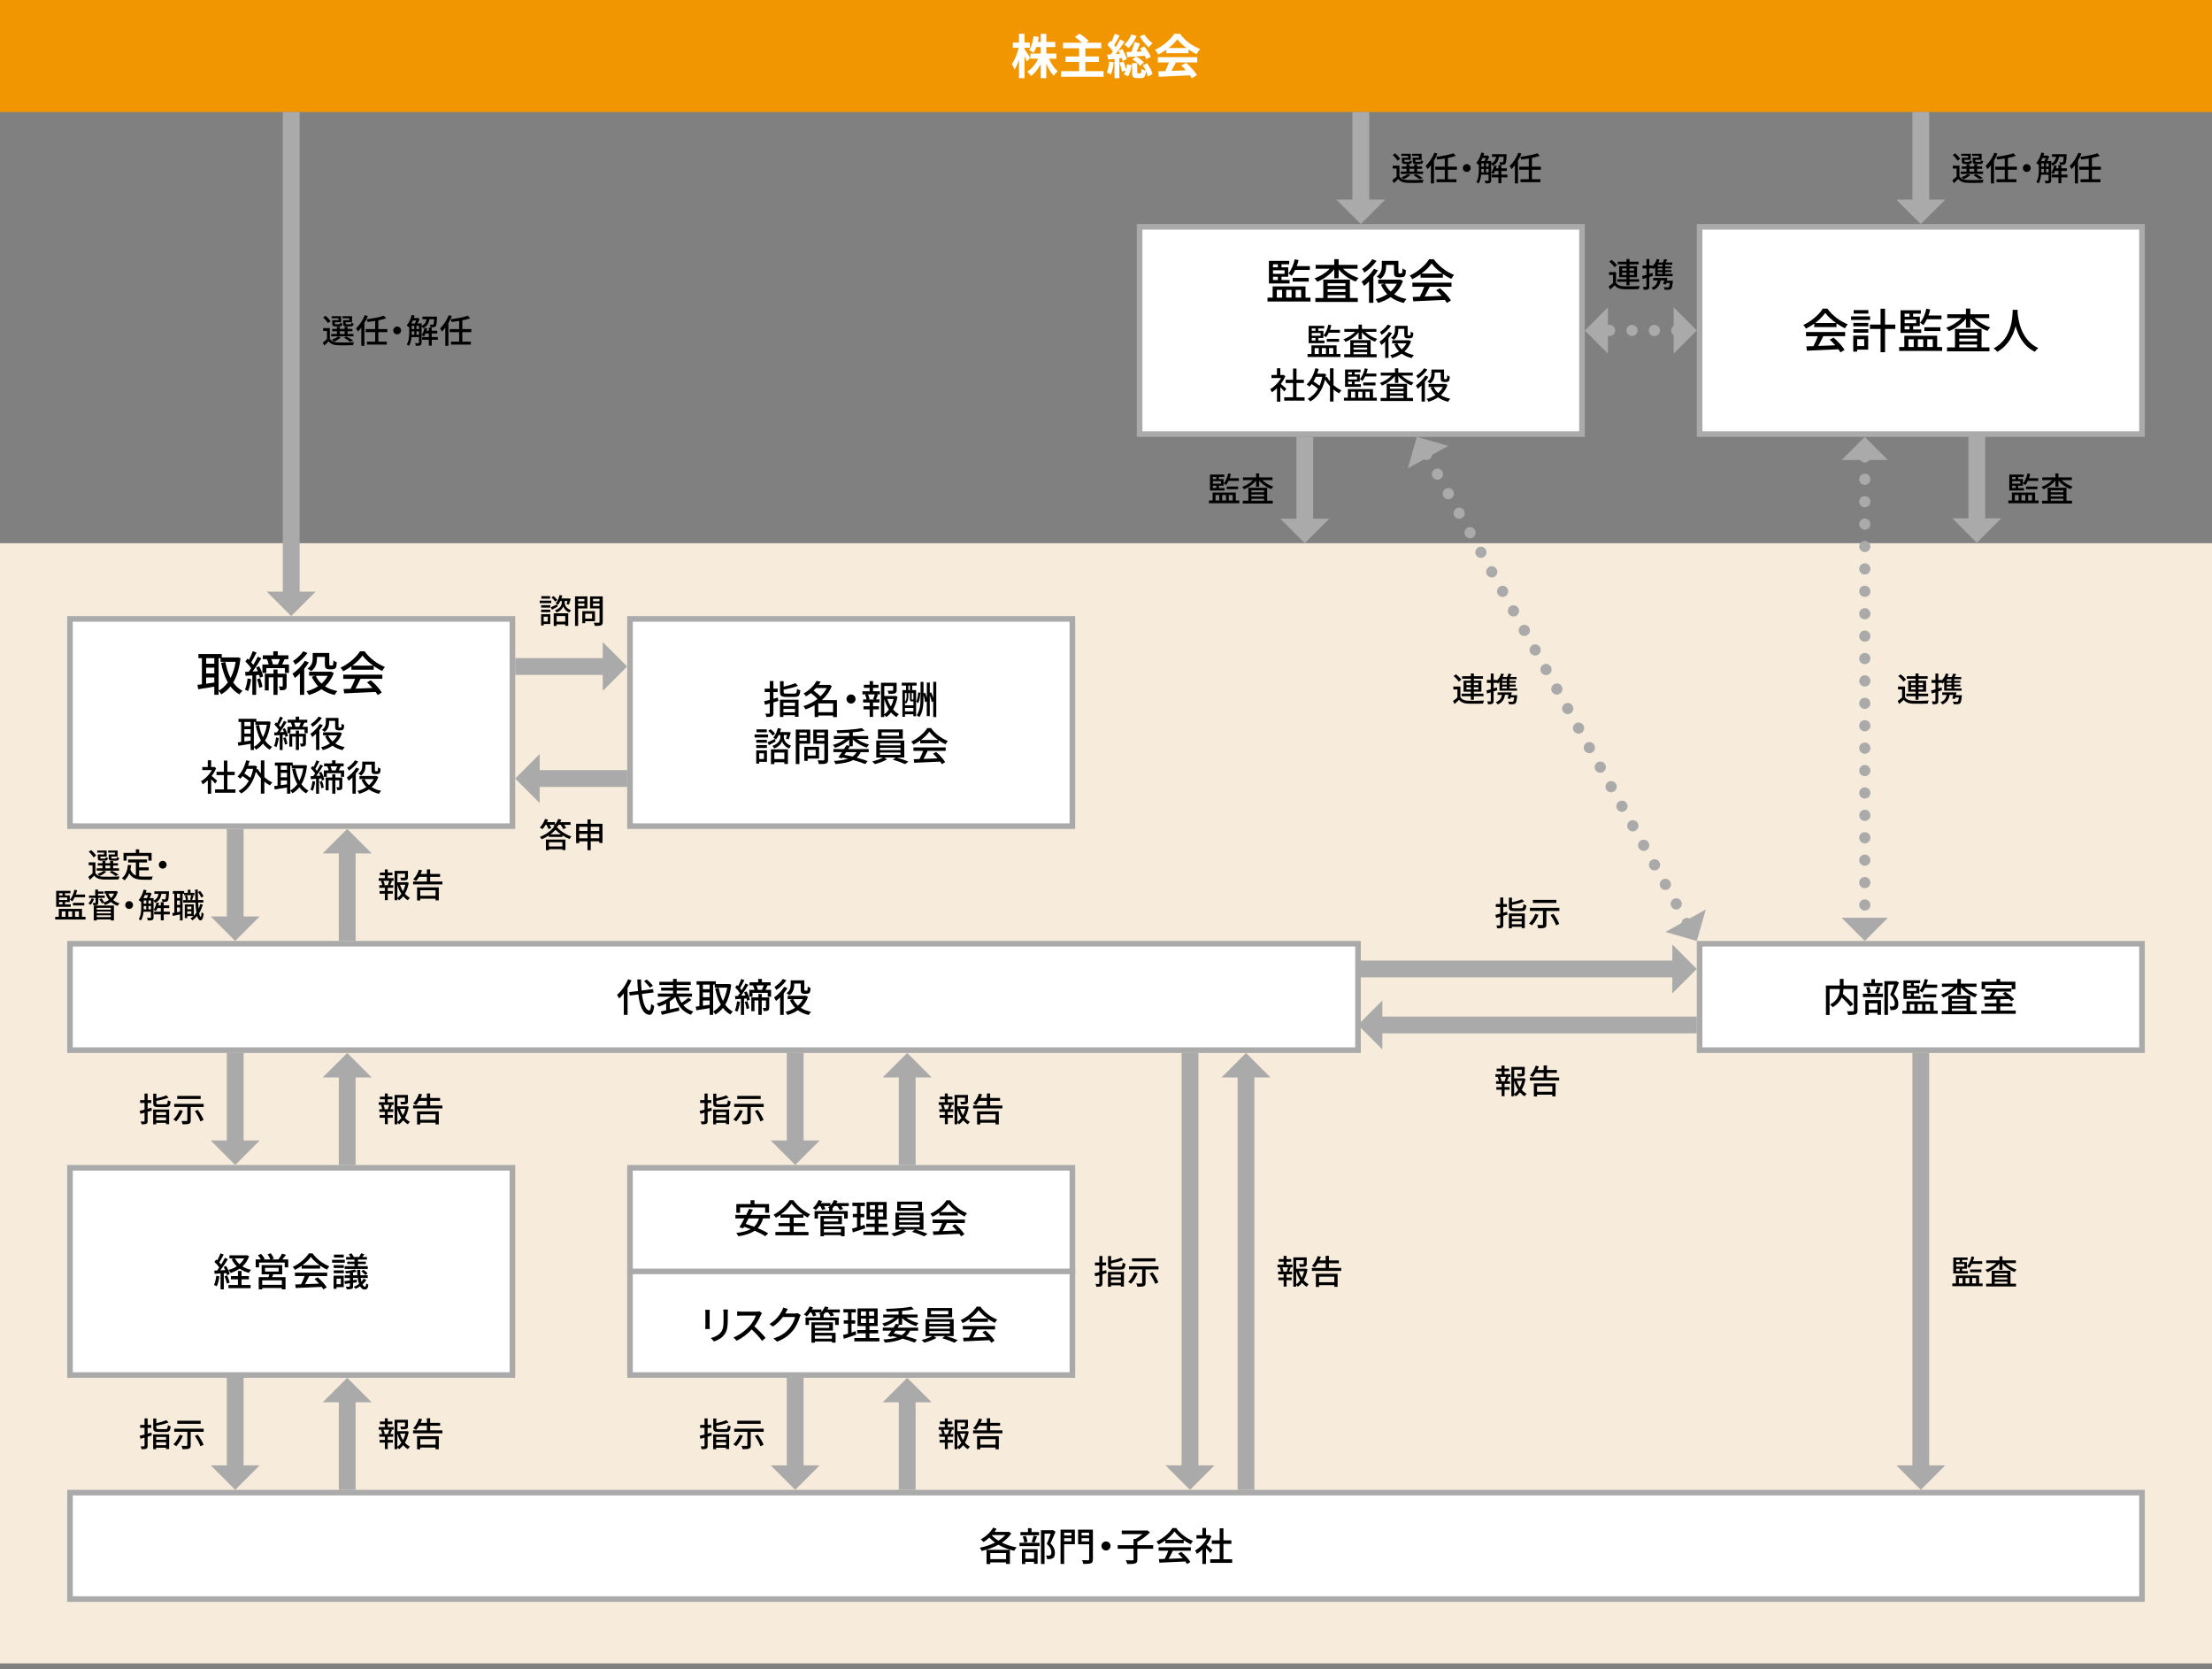 <?xml version="1.0" encoding="UTF-8"?>
<svg xmlns="http://www.w3.org/2000/svg" viewBox="0 0 790 596">
  <rect x="0" y="0" width="790" height="596" fill="#808080" stroke="none"/>
  <defs>
    <style>
      .cls-1 {
        fill: #000;
      }

      .cls-1, .cls-2, .cls-3, .cls-4, .cls-5 {
        stroke-width: 0px;
      }

      .cls-2 {
        fill: #f29600;
      }

      .cls-6 {
        stroke-dasharray: 0 0 0 8;
      }

      .cls-6, .cls-7, .cls-8, .cls-9, .cls-10 {
        stroke: #aaa;
        stroke-miterlimit: 10;
      }

      .cls-6, .cls-8, .cls-9, .cls-10 {
        fill: none;
      }

      .cls-6, .cls-9, .cls-10 {
        stroke-linecap: round;
        stroke-width: 4px;
      }

      .cls-7 {
        stroke-width: 2px;
      }

      .cls-7, .cls-4 {
        fill: #fff;
      }

      .cls-3 {
        fill: #aaa;
      }

      .cls-8 {
        stroke-width: 6px;
      }

      .cls-9 {
        stroke-dasharray: 0 0 0 7.98;
      }

      .cls-5 {
        fill: #f7ecdc;
      }
    </style>
  </defs>
  <g id="_枠" data-name="枠">
    <rect class="cls-5" y="193.97" width="790" height="400"/>
    <rect class="cls-2" width="790" height="40"/>
    <g>
      <rect class="cls-4" x="25" y="221" width="158" height="74"/>
      <path class="cls-3" d="M182,222v72H26v-72h156M184,220H24v76h160v-76h0Z"/>
    </g>
    <g>
      <rect class="cls-4" x="225" y="221" width="158" height="74"/>
      <path class="cls-3" d="M382,222v72h-156v-72h156M384,220h-160v76h160v-76h0Z"/>
    </g>
    <g>
      <rect class="cls-4" x="407" y="81" width="158" height="74"/>
      <path class="cls-3" d="M564,82v72h-156v-72h156M566,80h-160v76h160v-76h0Z"/>
    </g>
    <g>
      <rect class="cls-4" x="607" y="81" width="158" height="74"/>
      <path class="cls-3" d="M764,82v72h-156v-72h156M766,80h-160v76h160v-76h0Z"/>
    </g>
    <g>
      <rect class="cls-4" x="25" y="337" width="460" height="38"/>
      <path class="cls-3" d="M484,338v36H26v-36h458M486,336H24v40h462v-40h0Z"/>
    </g>
    <g>
      <rect class="cls-4" x="225" y="417" width="158" height="74"/>
      <path class="cls-3" d="M382,418v72h-156v-72h156M384,416h-160v76h160v-76h0Z"/>
    </g>
    <g>
      <rect class="cls-4" x="25" y="417" width="158" height="74"/>
      <path class="cls-3" d="M182,418v72H26v-72h156M184,416H24v76h160v-76h0Z"/>
    </g>
    <g>
      <rect class="cls-4" x="25" y="533" width="740" height="38"/>
      <path class="cls-3" d="M764,534v36H26v-36h738M766,532H24v40h742v-40h0Z"/>
    </g>
    <g>
      <rect class="cls-4" x="607" y="337" width="158" height="38"/>
      <path class="cls-3" d="M764,338v36h-156v-36h156M766,336h-160v40h160v-40h0Z"/>
    </g>
    <line class="cls-7" x1="224" y1="454" x2="384" y2="454"/>
  </g>
  <g id="_テキスト" data-name="テキスト">
    <g>
      <path class="cls-4" d="M366.75,22.01c-.19-.48-.51-1.21-.85-1.92v7.82h-1.97v-6.6c-.46,1.41-1,2.67-1.6,3.55-.19-.58-.63-1.5-.95-2.04,1.02-1.31,1.94-3.71,2.43-5.75h-2.09v-1.87h2.21v-3.16h1.97v3.16h1.94v1.87h-1.94v.49c.49.63,1.73,2.58,2.01,3.08l-1.16,1.36ZM374.62,20.96c.75,1.73,1.94,3.47,3.14,4.49-.46.37-1.14,1.09-1.46,1.58-.99-1.02-1.9-2.6-2.62-4.3v5.18h-1.99v-5.03c-.93,1.75-2.12,3.28-3.48,4.27-.31-.46-.94-1.17-1.36-1.55,1.6-.97,3.04-2.75,3.93-4.64h-2.8v-1.82h3.72v-2.33h-1.58c-.29.78-.63,1.5-1,2.06-.34-.29-1.14-.78-1.58-1,.85-1.19,1.34-3.08,1.6-4.98l1.85.32c-.1.61-.2,1.21-.34,1.78h1.05v-2.92h1.99v2.92h3.18v1.82h-3.18v2.33h3.6v1.82h-2.67Z"/>
      <path class="cls-4" d="M394.14,25.41v1.99h-15.21v-1.99h6.46v-3.28h-4.84v-1.96h4.84v-2.94h-5.75v-1.97h6.8c-.71-.7-1.73-1.48-2.55-2.07l1.67-1.16c1.09.7,2.55,1.78,3.26,2.57l-.9.66h5.39v1.97h-5.69v2.94h4.88v1.96h-4.88v3.28h6.53Z"/>
      <path class="cls-4" d="M397.76,22.24c-.17,1.61-.53,3.3-1.02,4.39-.34-.22-1.07-.56-1.46-.71.48-.99.71-2.52.85-3.94l1.63.27ZM399.77,20.82v7.09h-1.75v-6.9l-2.29.24-.27-1.75,1.21-.07c.25-.32.51-.68.76-1.05-.46-.77-1.26-1.68-1.94-2.4l.99-1.34c.14.12.25.24.39.36.48-.93.95-2.06,1.24-2.94l1.73.65c-.59,1.16-1.31,2.46-1.9,3.43.19.22.37.46.53.68.59-.95,1.14-1.9,1.53-2.74l1.63.76c-.93,1.43-2.09,3.09-3.16,4.45l1.51-.1c-.19-.39-.37-.75-.56-1.09l1.43-.59c.68,1.16,1.38,2.63,1.6,3.6l-1.51.7c-.07-.32-.17-.68-.31-1.09l-.85.1ZM401.26,21.95c.34.83.68,1.87.9,2.69.17-.56.29-1.16.37-1.7l1.62.27c-.17,1.38-.59,2.99-1.24,4.03l-1.58-.7c.25-.36.48-.83.66-1.38l-1.26.43c-.14-.85-.54-2.18-.92-3.2l1.45-.44ZM405.91,12.78c-.63,1.7-1.72,3.33-2.86,4.37-.36-.34-1.12-.94-1.56-1.22,1.11-.85,2.02-2.21,2.52-3.62l1.9.48ZM409.37,21.13c-.12-.34-.32-.77-.56-1.21-2.21.19-4.49.36-6.19.48l-.34-1.82c.53-.02,1.14-.03,1.8-.07.43-1.07.85-2.45,1.09-3.48l2.02.48c-.41.97-.85,2.02-1.28,2.94l1.96-.08c-.24-.37-.49-.73-.73-1.05l1.53-.75c.9,1.12,1.92,2.65,2.35,3.71l-1.65.87ZM409.64,22.59c.9,1.21,1.73,2.77,1.99,3.89l-1.68.83c-.1-.53-.34-1.21-.66-1.89-.19,1.97-.68,2.48-1.8,2.48h-1.34c-1.55,0-1.85-.54-1.85-2.19v-3.16h1.84v3.14c0,.46.05.51.34.51h.78c.31,0,.37-.2.41-1.63.32.29,1.05.56,1.56.7-.32-.66-.7-1.34-1.1-1.92l1.53-.76ZM405.65,20.18c1.1.49,2.28,1.38,2.89,2.07l-1.33,1.24c-.58-.78-1.77-1.7-2.84-2.24l1.28-1.07ZM408.71,12.29c.66,1.14,1.9,2.43,2.92,3.18-.46.34-1.07,1.02-1.39,1.46-1.07-.94-2.4-2.58-3.18-3.94l1.65-.7Z"/>
      <path class="cls-4" d="M416.53,17.77c-.9.65-1.89,1.22-2.87,1.7-.24-.49-.76-1.26-1.19-1.7,2.91-1.27,5.59-3.69,6.87-5.69h2.11c1.8,2.5,4.5,4.44,7.19,5.39-.51.53-.95,1.26-1.31,1.85-.93-.44-1.92-1-2.86-1.65v1.34h-7.94v-1.24ZM413.52,20.42h14.06v1.87h-7.62c-.49,1-1.05,2.06-1.56,3.01,1.63-.05,3.38-.12,5.12-.19-.53-.61-1.1-1.22-1.67-1.73l1.78-.94c1.51,1.33,3.09,3.09,3.89,4.37l-1.89,1.14c-.17-.32-.41-.68-.68-1.05-4,.22-8.19.39-11.08.53l-.27-1.97,2.57-.08c.46-.95.93-2.07,1.29-3.08h-3.94v-1.87ZM423.74,17.15c-1.31-.99-2.48-2.09-3.26-3.15-.73,1.04-1.82,2.14-3.11,3.15h6.38Z"/>
    </g>
    <g>
      <path class="cls-1" d="M468.03,106.28v1.39h-15.35v-1.39h1.84v-4.01h11.73v4.01h1.79ZM460.57,101.23h-7.38v-8.07h7.24v1.22h-2.75v1.07h2.4v3.37h-2.4v1.17h2.89v1.24ZM454.64,94.38v1.07h1.75v-1.07h-1.75ZM458.77,96.5h-4.13v1.26h4.13v-1.26ZM454.64,99.99h1.75v-1.17h-1.75v1.17ZM456,106.28h1.9v-2.75h-1.9v2.75ZM459.36,103.52v2.75h1.92v-2.75h-1.92ZM462.57,96.37c-.37.8-.8,1.53-1.26,2.11-.25-.24-.83-.65-1.17-.85,1.07-1.22,1.84-3.09,2.26-5.03l1.38.27c-.17.73-.39,1.46-.65,2.16h4.67v1.34h-5.24ZM461.67,100.56v-1.34h5.73v1.34h-5.73ZM462.73,103.52v2.75h1.96v-2.75h-1.96Z"/>
      <path class="cls-1" d="M479.64,95.96c1.41,1.43,3.54,2.67,5.58,3.3-.34.31-.8.88-1.02,1.27-2.28-.83-4.59-2.46-6.12-4.33v3.16h-1.56v-3.2c-1.51,1.92-3.82,3.57-6.07,4.45-.2-.36-.65-.93-.99-1.22,1.99-.66,4.06-1.97,5.46-3.43h-5.05v-1.38h6.65v-2.04h1.56v2.04h6.76v1.38h-5.2ZM482.12,106.4h2.8v1.43h-15.15v-1.43h2.84v-6.56h9.5v6.56ZM474.15,101.16v.95h6.36v-.95h-6.36ZM480.51,103.27h-6.36v.99h6.36v-.99ZM474.15,106.4h6.36v-1h-6.36v1Z"/>
      <path class="cls-1" d="M492.12,96.54c-.46.77-1.02,1.55-1.63,2.28v9.31h-1.55v-7.62c-.59.6-1.19,1.12-1.77,1.58-.17-.36-.63-1.16-.88-1.5,1.61-1.1,3.37-2.87,4.4-4.62l1.43.56ZM491.64,93.15c-1.05,1.51-2.75,3.16-4.35,4.2-.15-.34-.56-1-.82-1.31,1.38-.87,2.91-2.29,3.65-3.48l1.51.6ZM501.03,100.29c-.66,1.97-1.75,3.55-3.11,4.79,1.22.8,2.72,1.36,4.42,1.68-.34.34-.8.99-1,1.41-1.85-.43-3.4-1.12-4.69-2.07-1.34.92-2.87,1.6-4.49,2.07-.19-.39-.58-1.02-.87-1.34,1.48-.36,2.89-.97,4.15-1.79-.93-.95-1.68-2.09-2.26-3.38l1.19-.36h-2.14v-1.44h7.45l.29-.05,1.07.48ZM495.04,95.06c0,1.51-.34,3.38-2.09,4.59-.27-.25-.94-.73-1.29-.9,1.62-1.09,1.85-2.53,1.85-3.72v-1.87h5.92v3.88c0,.29.02.48.1.54.05.05.15.07.25.07h.51c.14,0,.27-.02.34-.05.07-.05.15-.15.19-.37.03-.22.05-.75.07-1.39.29.25.82.51,1.21.63-.03.66-.1,1.44-.2,1.72-.14.32-.32.53-.58.65-.24.1-.66.17-.94.17h-.99c-.42,0-.87-.1-1.14-.36-.29-.25-.39-.59-.39-1.6v-2.46h-2.82v.49ZM494.62,101.31c.48,1.07,1.16,2.01,2.04,2.8.9-.8,1.65-1.73,2.21-2.8h-4.25Z"/>
      <path class="cls-1" d="M507.35,97.93c-.94.66-1.94,1.27-2.96,1.77-.17-.36-.59-.95-.93-1.29,2.91-1.33,5.68-3.77,6.95-5.85h1.63c1.8,2.5,4.62,4.57,7.28,5.61-.37.39-.73.95-1,1.43-.99-.48-2.02-1.07-3.01-1.77v1.33h-7.96v-1.22ZM504.43,100.92h13.96v1.48h-7.79c-.56,1.14-1.19,2.41-1.8,3.5,1.89-.07,4-.15,6.07-.24-.63-.71-1.31-1.43-1.97-2.02l1.36-.73c1.55,1.31,3.16,3.11,3.94,4.37l-1.45.9c-.19-.32-.44-.7-.75-1.1-4.04.2-8.36.39-11.25.51l-.2-1.55,2.52-.08c.56-1.05,1.17-2.41,1.58-3.55h-4.22v-1.48ZM515.12,97.69c-1.53-1.09-2.92-2.36-3.82-3.6-.82,1.19-2.11,2.46-3.62,3.6h7.45Z"/>
      <path class="cls-1" d="M478.72,126.4v1.07h-11.74v-1.07h1.4v-3.07h8.97v3.07h1.37ZM473.02,122.54h-5.64v-6.18h5.54v.94h-2.11v.82h1.83v2.57h-1.83v.9h2.21v.95ZM468.48,117.3v.82h1.34v-.82h-1.34ZM471.64,118.92h-3.16v.96h3.16v-.96ZM468.48,121.59h1.34v-.9h-1.34v.9ZM469.52,126.4h1.46v-2.11h-1.46v2.11ZM472.09,124.29v2.11h1.47v-2.11h-1.47ZM474.55,118.82c-.29.61-.61,1.17-.96,1.61-.2-.18-.64-.49-.9-.65.82-.94,1.4-2.37,1.73-3.85l1.05.21c-.13.56-.3,1.12-.49,1.65h3.57v1.03h-4ZM473.86,122.03v-1.03h4.38v1.03h-4.38ZM474.67,124.29v2.11h1.5v-2.11h-1.5Z"/>
      <path class="cls-1" d="M487.6,118.51c1.08,1.09,2.7,2.04,4.26,2.52-.26.23-.61.68-.78.97-1.74-.64-3.51-1.88-4.68-3.31v2.42h-1.2v-2.44c-1.16,1.47-2.92,2.73-4.64,3.41-.16-.27-.49-.72-.75-.94,1.52-.51,3.11-1.51,4.17-2.63h-3.86v-1.05h5.08v-1.56h1.2v1.56h5.17v1.05h-3.98ZM489.5,126.49h2.15v1.09h-11.58v-1.09h2.17v-5.02h7.27v5.02ZM483.4,122.49v.73h4.86v-.73h-4.86ZM488.27,124.1h-4.86v.75h4.86v-.75ZM483.4,126.49h4.86v-.77h-4.86v.77Z"/>
      <path class="cls-1" d="M497.14,118.95c-.35.58-.78,1.18-1.25,1.74v7.12h-1.18v-5.82c-.46.46-.91.86-1.35,1.21-.13-.27-.48-.88-.68-1.14,1.24-.85,2.57-2.2,3.37-3.54l1.09.43ZM496.78,116.36c-.81,1.16-2.11,2.42-3.33,3.21-.12-.26-.43-.77-.62-1,1.05-.66,2.22-1.75,2.79-2.67l1.16.46ZM503.96,121.82c-.51,1.51-1.34,2.72-2.38,3.67.94.61,2.08,1.04,3.38,1.29-.26.26-.61.75-.77,1.08-1.42-.33-2.6-.86-3.59-1.59-1.03.7-2.2,1.22-3.43,1.59-.14-.3-.44-.78-.66-1.03,1.13-.27,2.21-.74,3.17-1.36-.71-.73-1.29-1.6-1.73-2.59l.91-.27h-1.64v-1.1h5.69l.22-.04.82.36ZM499.38,117.82c0,1.16-.26,2.59-1.6,3.51-.21-.2-.72-.56-.99-.69,1.24-.83,1.42-1.94,1.42-2.85v-1.43h4.52v2.96c0,.22.01.36.08.42.04.04.12.05.19.05h.39c.1,0,.21-.01.26-.04.05-.04.12-.12.14-.29.03-.17.04-.57.05-1.07.22.2.62.39.92.48-.03.51-.08,1.11-.16,1.31-.1.25-.25.4-.44.49-.18.08-.51.13-.71.13h-.75c-.33,0-.66-.08-.87-.27-.22-.19-.3-.46-.3-1.22v-1.89h-2.16v.38ZM499.06,122.6c.36.82.88,1.53,1.56,2.15.69-.61,1.26-1.33,1.69-2.15h-3.25Z"/>
      <path class="cls-1" d="M458.68,139.79c-.3-.38-.88-1-1.42-1.53v5.17h-1.2v-4.8c-.58.57-1.21,1.07-1.82,1.46-.12-.31-.42-.88-.6-1.12,1.48-.85,2.98-2.35,3.86-3.98h-3.41v-1.1h1.96v-2.39h1.2v2.39h.9l.21-.04.68.46c-.39.99-.96,1.94-1.61,2.79.61.49,1.69,1.43,1.99,1.7l-.74.99ZM465.93,141.87v1.2h-7.28v-1.2h3.15v-5.1h-2.63v-1.17h2.63v-4h1.24v4h2.63v1.17h-2.63v5.1h2.9Z"/>
      <path class="cls-1" d="M476.25,137.5c.88.79,1.87,1.47,2.86,1.91-.27.23-.68.7-.86,1.04-.69-.35-1.37-.82-2-1.35v4.29h-1.25v-5.47c-.68-.71-1.27-1.52-1.78-2.34-.96,3.89-2.85,6.41-5.23,7.76-.21-.27-.68-.73-.98-.9,1.5-.78,2.74-1.96,3.69-3.6-.56-.53-1.43-1.17-2.24-1.69-.25.32-.51.62-.77.9-.22-.21-.73-.61-1.01-.79,1.43-1.3,2.5-3.44,3.08-5.77l1.2.25c-.16.58-.33,1.14-.53,1.69h2.15l.22-.04.81.27c-.07.38-.13.75-.2,1.1l.47-.18c.3.55.68,1.09,1.12,1.62v-4.69h1.25v5.99ZM469.97,134.56c-.26.6-.56,1.16-.87,1.66.75.46,1.59,1.03,2.17,1.52.42-.94.74-2,.96-3.19h-2.26Z"/>
      <path class="cls-1" d="M491.72,142v1.07h-11.74v-1.07h1.4v-3.07h8.97v3.07h1.37ZM486.02,138.14h-5.64v-6.18h5.54v.94h-2.11v.82h1.83v2.57h-1.83v.9h2.21v.95ZM481.48,132.9v.82h1.34v-.82h-1.34ZM484.64,134.52h-3.16v.96h3.16v-.96ZM481.48,137.19h1.34v-.9h-1.34v.9ZM482.52,142h1.46v-2.11h-1.46v2.11ZM485.09,139.89v2.11h1.47v-2.11h-1.47ZM487.55,134.42c-.29.61-.61,1.17-.96,1.61-.2-.18-.64-.49-.9-.65.82-.94,1.4-2.37,1.73-3.85l1.05.21c-.13.56-.3,1.12-.49,1.65h3.57v1.03h-4ZM486.86,137.63v-1.03h4.38v1.03h-4.38ZM487.67,139.89v2.11h1.5v-2.11h-1.5Z"/>
      <path class="cls-1" d="M500.6,134.11c1.08,1.09,2.7,2.04,4.26,2.52-.26.23-.61.68-.78.98-1.74-.64-3.51-1.88-4.68-3.31v2.42h-1.2v-2.44c-1.16,1.47-2.92,2.73-4.64,3.41-.16-.27-.49-.71-.75-.94,1.52-.51,3.11-1.51,4.17-2.63h-3.86v-1.05h5.08v-1.56h1.2v1.56h5.17v1.05h-3.98ZM502.5,142.09h2.15v1.09h-11.58v-1.09h2.17v-5.02h7.27v5.02ZM496.4,138.09v.73h4.86v-.73h-4.86ZM501.27,139.7h-4.86v.75h4.86v-.75ZM496.4,142.09h4.86v-.77h-4.86v.77Z"/>
      <path class="cls-1" d="M510.14,134.55c-.35.59-.78,1.18-1.25,1.74v7.12h-1.18v-5.82c-.46.46-.91.86-1.35,1.21-.13-.27-.48-.88-.68-1.14,1.24-.85,2.57-2.2,3.37-3.54l1.09.43ZM509.78,131.96c-.81,1.16-2.11,2.42-3.33,3.21-.12-.26-.43-.77-.62-1,1.05-.66,2.22-1.75,2.79-2.67l1.16.46ZM516.96,137.42c-.51,1.51-1.34,2.72-2.38,3.67.94.61,2.08,1.04,3.38,1.29-.26.26-.61.75-.77,1.08-1.42-.33-2.6-.86-3.59-1.59-1.03.7-2.2,1.22-3.43,1.59-.14-.3-.44-.78-.66-1.03,1.13-.27,2.21-.74,3.17-1.36-.71-.73-1.29-1.6-1.73-2.59l.91-.27h-1.64v-1.1h5.69l.22-.04.82.36ZM512.38,133.42c0,1.16-.26,2.59-1.6,3.51-.21-.19-.72-.56-.99-.69,1.24-.83,1.42-1.94,1.42-2.85v-1.43h4.52v2.96c0,.22.01.36.08.42.04.04.12.05.19.05h.39c.1,0,.21-.01.26-.04.05-.04.12-.12.14-.29.03-.17.04-.57.05-1.07.22.2.62.39.92.48-.03.51-.08,1.1-.16,1.31-.1.25-.25.4-.44.49-.18.08-.51.13-.71.13h-.75c-.33,0-.66-.08-.87-.27-.22-.19-.3-.45-.3-1.22v-1.89h-2.16v.38ZM512.06,138.2c.36.82.88,1.53,1.56,2.15.69-.61,1.26-1.33,1.69-2.15h-3.25Z"/>
    </g>
    <g>
      <path class="cls-1" d="M647.94,115.57c-.94.66-1.94,1.27-2.96,1.77-.17-.36-.59-.95-.93-1.29,2.91-1.33,5.68-3.77,6.95-5.85h1.63c1.8,2.5,4.62,4.57,7.28,5.61-.37.39-.73.95-1,1.43-.99-.48-2.02-1.07-3.01-1.77v1.33h-7.96v-1.22ZM645.01,118.56h13.96v1.48h-7.79c-.56,1.14-1.19,2.41-1.8,3.5,1.89-.07,4-.15,6.07-.24-.63-.71-1.31-1.43-1.97-2.02l1.36-.73c1.55,1.31,3.16,3.11,3.94,4.37l-1.45.9c-.19-.32-.44-.7-.75-1.1-4.04.2-8.36.39-11.25.51l-.2-1.55,2.52-.08c.56-1.05,1.17-2.41,1.58-3.55h-4.22v-1.48ZM655.71,115.33c-1.53-1.09-2.92-2.36-3.82-3.6-.82,1.19-2.11,2.46-3.62,3.6h7.45Z"/>
      <path class="cls-1" d="M667.89,114.24h-6.78v-1.26h6.78v1.26ZM667.2,124.85h-3.93v.71h-1.39v-5.71h5.32v5ZM661.91,115.3h5.34v1.22h-5.34v-1.22ZM661.91,117.56h5.34v1.24h-5.34v-1.24ZM667.27,111.98h-5.25v-1.24h5.25v1.24ZM663.27,121.13v2.45h2.52v-2.45h-2.52ZM676.9,117.46h-3.67v8.31h-1.6v-8.31h-3.79v-1.56h3.79v-5.66h1.6v5.66h3.67v1.56Z"/>
      <path class="cls-1" d="M693.62,123.91v1.39h-15.35v-1.39h1.84v-4.01h11.73v4.01h1.79ZM686.15,118.87h-7.38v-8.07h7.24v1.22h-2.75v1.07h2.4v3.37h-2.4v1.17h2.89v1.24ZM680.22,112.02v1.07h1.75v-1.07h-1.75ZM684.35,114.14h-4.13v1.26h4.13v-1.26ZM680.22,117.62h1.75v-1.17h-1.75v1.17ZM681.58,123.91h1.9v-2.75h-1.9v2.75ZM684.95,121.16v2.75h1.92v-2.75h-1.92ZM688.16,114c-.37.8-.8,1.53-1.26,2.11-.25-.24-.83-.65-1.17-.85,1.07-1.22,1.84-3.09,2.26-5.03l1.38.27c-.17.73-.39,1.46-.65,2.16h4.67v1.34h-5.24ZM687.26,118.2v-1.34h5.73v1.34h-5.73ZM688.31,121.16v2.75h1.96v-2.75h-1.96Z"/>
      <path class="cls-1" d="M705.23,113.6c1.41,1.43,3.54,2.67,5.58,3.3-.34.31-.8.88-1.02,1.27-2.28-.83-4.59-2.46-6.12-4.33v3.16h-1.56v-3.2c-1.51,1.92-3.82,3.57-6.07,4.45-.2-.36-.65-.93-.99-1.22,1.99-.66,4.06-1.97,5.46-3.43h-5.05v-1.38h6.65v-2.04h1.56v2.04h6.76v1.38h-5.2ZM707.71,124.03h2.8v1.43h-15.15v-1.43h2.84v-6.56h9.5v6.56ZM699.74,118.8v.95h6.36v-.95h-6.36ZM706.09,120.91h-6.36v.99h6.36v-.99ZM699.74,124.03h6.36v-1h-6.36v1Z"/>
      <path class="cls-1" d="M720.61,110.64c-.02.24-.02.53-.05.83.15,2.26,1.04,9.89,7.39,12.82-.49.37-.95.9-1.21,1.33-4.11-1.99-6-5.88-6.88-9.16-.82,3.25-2.6,6.92-6.54,9.18-.29-.41-.8-.9-1.31-1.24,6.8-3.62,6.7-11.51,6.82-13.75h1.78Z"/>
    </g>
    <g>
      <path class="cls-1" d="M85.89,235.01c-.39,3.65-1.29,6.51-2.6,8.7.88,1.26,1.97,2.28,3.3,2.97-.36.31-.87.9-1.09,1.29-1.26-.73-2.31-1.68-3.2-2.86-.92,1.17-2.02,2.09-3.25,2.82-.22-.37-.65-.92-.99-1.22v1.39h-1.53v-2.91c-2.06.34-4.15.68-5.73.93l-.29-1.58c.48-.05,1-.14,1.6-.2v-9.33h-1.24v-1.46h8.33v1.22h5.39l.27-.05,1.02.27ZM73.63,235.02v1.97h2.91v-1.97h-2.91ZM73.63,240.48h2.91v-2.07h-2.91v2.07ZM76.54,243.74v-1.84h-2.91v2.24l2.91-.41ZM78.07,246.63c1.26-.66,2.36-1.67,3.3-2.96-1.1-1.96-1.87-4.32-2.41-6.99l1.53-.31c.39,2.11.99,4.06,1.84,5.75.85-1.62,1.48-3.57,1.84-5.8h-5.39v-1.31h-.7v11.61Z"/>
      <path class="cls-1" d="M89.68,242.49c-.2,1.6-.58,3.23-1.09,4.3-.24-.17-.83-.44-1.12-.54.49-1.02.8-2.53.95-3.98l1.26.22ZM92.57,237.93c.63,1.14,1.22,2.63,1.41,3.6l-1.17.49c-.05-.29-.14-.65-.24-1.02l-1.09.08v7.04h-1.36v-6.95c-.88.07-1.72.12-2.43.15l-.14-1.38,1.27-.07c.27-.37.58-.78.87-1.24-.49-.77-1.33-1.72-2.06-2.45l.78-1.02c.17.15.32.31.49.48.53-.95,1.05-2.19,1.36-3.11l1.36.49c-.59,1.17-1.31,2.55-1.89,3.48.27.31.53.61.73.9.61-1,1.19-2.06,1.6-2.92l1.28.58c-.92,1.51-2.07,3.33-3.13,4.73l1.87-.1c-.17-.46-.39-.93-.59-1.34l1.07-.42ZM92.87,242.2c.41.97.75,2.23.85,3.06l-1.14.36c-.08-.85-.41-2.11-.8-3.08l1.09-.34ZM103.19,237.27v3.01h-1.46v-1.7h-6.6v1.7h-1.41v-3.01h2.24c-.14-.59-.36-1.31-.61-1.87l.14-.03h-1.63v-1.36h3.74v-1.46h1.6v1.46h3.79v1.36h-1.34c-.29.68-.59,1.36-.88,1.9h2.43ZM102.36,244.97c0,.63-.08,1.04-.53,1.27-.41.24-.99.25-1.82.25-.05-.39-.25-.99-.44-1.36.54.02,1.04.02,1.21.02.14-.02.19-.07.19-.22v-3.06h-1.84v6.26h-1.46v-6.26h-1.7v4.67h-1.38v-5.98h3.08v-1.5h1.46v1.5h3.23v4.4ZM96.89,235.36c.25.63.49,1.38.59,1.9h1.75c.24-.56.53-1.29.73-1.9h-3.08Z"/>
      <path class="cls-1" d="M110.28,236.54c-.46.77-1.02,1.55-1.63,2.28v9.31h-1.55v-7.62c-.59.6-1.19,1.12-1.77,1.58-.17-.36-.63-1.16-.88-1.5,1.61-1.1,3.37-2.87,4.4-4.62l1.43.56ZM109.81,233.15c-1.05,1.51-2.75,3.16-4.35,4.2-.15-.34-.56-1-.82-1.31,1.38-.87,2.91-2.29,3.65-3.48l1.51.6ZM119.19,240.29c-.66,1.97-1.75,3.55-3.11,4.79,1.22.8,2.72,1.36,4.42,1.68-.34.34-.8.99-1,1.41-1.85-.43-3.4-1.12-4.69-2.07-1.34.92-2.87,1.6-4.49,2.07-.19-.39-.58-1.02-.87-1.34,1.48-.36,2.89-.97,4.15-1.79-.93-.95-1.68-2.09-2.26-3.38l1.19-.36h-2.14v-1.44h7.45l.29-.05,1.07.48ZM113.21,235.06c0,1.51-.34,3.38-2.09,4.59-.27-.25-.94-.73-1.29-.9,1.62-1.09,1.85-2.53,1.85-3.72v-1.87h5.92v3.88c0,.29.02.48.1.54.05.05.15.07.25.07h.51c.14,0,.27-.02.34-.05.07-.05.15-.15.19-.37.03-.22.05-.75.07-1.39.29.25.82.51,1.21.63-.03.66-.1,1.44-.2,1.72-.14.32-.32.53-.58.65-.24.1-.66.17-.94.17h-.99c-.42,0-.87-.1-1.14-.36-.29-.25-.39-.59-.39-1.6v-2.46h-2.82v.49ZM112.78,241.31c.48,1.07,1.16,2.01,2.04,2.8.9-.8,1.65-1.73,2.21-2.8h-4.25Z"/>
      <path class="cls-1" d="M125.51,237.93c-.94.66-1.94,1.27-2.96,1.77-.17-.36-.59-.95-.93-1.29,2.91-1.33,5.68-3.77,6.95-5.85h1.63c1.8,2.5,4.62,4.57,7.28,5.61-.37.39-.73.95-1,1.43-.99-.48-2.02-1.07-3.01-1.77v1.33h-7.96v-1.22ZM122.59,240.92h13.96v1.48h-7.79c-.56,1.14-1.19,2.41-1.8,3.5,1.89-.07,4-.15,6.07-.24-.63-.71-1.31-1.43-1.97-2.02l1.36-.73c1.55,1.31,3.16,3.11,3.94,4.37l-1.45.9c-.19-.32-.44-.7-.75-1.1-4.04.2-8.36.39-11.25.51l-.2-1.55,2.52-.08c.56-1.05,1.17-2.41,1.58-3.55h-4.22v-1.48ZM133.28,237.69c-1.53-1.09-2.92-2.36-3.82-3.6-.82,1.19-2.11,2.46-3.62,3.6h7.45Z"/>
      <path class="cls-1" d="M96.65,257.78c-.3,2.8-.99,4.98-1.99,6.66.68.96,1.51,1.74,2.52,2.28-.27.23-.66.69-.83.99-.96-.56-1.77-1.29-2.44-2.18-.7.9-1.55,1.6-2.48,2.16-.17-.29-.49-.7-.75-.94v1.07h-1.17v-2.22c-1.57.26-3.17.52-4.38.71l-.22-1.21c.36-.04.77-.1,1.22-.16v-7.14h-.95v-1.12h6.37v.94h4.12l.21-.04.78.21ZM87.28,257.79v1.51h2.22v-1.51h-2.22ZM87.28,261.97h2.22v-1.59h-2.22v1.59ZM89.5,264.46v-1.4h-2.22v1.72l2.22-.31ZM90.67,266.67c.96-.51,1.81-1.27,2.52-2.26-.85-1.5-1.43-3.3-1.85-5.34l1.17-.23c.3,1.61.75,3.11,1.4,4.39.65-1.23,1.13-2.73,1.4-4.43h-4.12v-1h-.53v8.88Z"/>
      <path class="cls-1" d="M99.55,263.5c-.16,1.22-.44,2.47-.83,3.29-.18-.13-.64-.34-.86-.42.38-.78.61-1.94.73-3.04l.96.17ZM101.76,260.02c.48.87.94,2.02,1.08,2.76l-.9.38c-.04-.22-.1-.49-.18-.78l-.83.06v5.38h-1.04v-5.32c-.68.05-1.31.09-1.86.12l-.1-1.05.97-.05c.21-.29.44-.6.66-.95-.38-.58-1.01-1.31-1.57-1.87l.6-.78c.13.12.25.23.38.36.4-.73.81-1.68,1.04-2.38l1.04.38c-.46.9-1,1.95-1.44,2.67.21.23.4.47.56.69.47-.77.91-1.57,1.22-2.24l.98.44c-.7,1.16-1.59,2.55-2.39,3.61l1.43-.08c-.13-.35-.3-.72-.46-1.03l.82-.33ZM101.99,263.28c.31.74.57,1.7.65,2.34l-.87.27c-.06-.65-.31-1.61-.61-2.35l.83-.26ZM109.89,259.51v2.3h-1.12v-1.3h-5.04v1.3h-1.08v-2.3h1.72c-.1-.46-.27-1-.47-1.43l.1-.03h-1.25v-1.04h2.86v-1.12h1.22v1.12h2.9v1.04h-1.03c-.22.52-.46,1.04-.68,1.46h1.86ZM109.25,265.4c0,.48-.06.79-.4.97-.31.18-.75.2-1.39.2-.04-.3-.2-.75-.34-1.04.42.01.79.01.92.01.1-.01.14-.05.14-.17v-2.34h-1.4v4.78h-1.12v-4.78h-1.3v3.58h-1.05v-4.58h2.35v-1.14h1.12v1.14h2.47v3.37ZM105.06,258.05c.19.48.38,1.05.45,1.46h1.34c.18-.43.4-.99.56-1.46h-2.35Z"/>
      <path class="cls-1" d="M115.31,258.95c-.35.58-.78,1.18-1.25,1.74v7.12h-1.18v-5.82c-.46.46-.91.86-1.35,1.21-.13-.27-.48-.88-.68-1.14,1.24-.84,2.57-2.2,3.37-3.54l1.09.43ZM114.94,256.36c-.81,1.16-2.11,2.42-3.33,3.21-.12-.26-.43-.77-.62-1,1.05-.66,2.22-1.75,2.79-2.67l1.16.46ZM122.12,261.82c-.51,1.51-1.34,2.72-2.38,3.67.94.61,2.08,1.04,3.38,1.29-.26.26-.61.75-.77,1.08-1.42-.33-2.6-.86-3.59-1.59-1.03.7-2.2,1.22-3.43,1.59-.14-.3-.44-.78-.66-1.03,1.13-.27,2.21-.74,3.17-1.37-.71-.73-1.29-1.6-1.73-2.59l.91-.27h-1.64v-1.1h5.69l.22-.04.82.36ZM117.54,257.82c0,1.16-.26,2.59-1.6,3.51-.21-.2-.72-.56-.99-.69,1.24-.83,1.42-1.94,1.42-2.85v-1.43h4.52v2.96c0,.22.01.36.08.42.04.04.12.05.19.05h.39c.1,0,.21-.01.26-.04.05-.04.12-.12.14-.29.03-.17.04-.57.05-1.07.22.2.62.39.92.48-.03.51-.08,1.11-.16,1.31-.1.25-.25.4-.44.49-.18.08-.51.13-.71.13h-.75c-.33,0-.66-.08-.87-.27-.22-.2-.3-.46-.3-1.22v-1.89h-2.16v.38ZM117.22,262.6c.36.82.88,1.53,1.56,2.15.69-.61,1.26-1.33,1.69-2.15h-3.25Z"/>
      <path class="cls-1" d="M76.84,279.79c-.3-.38-.88-1-1.42-1.53v5.17h-1.2v-4.8c-.58.57-1.21,1.07-1.82,1.46-.12-.31-.42-.88-.6-1.12,1.48-.84,2.98-2.35,3.86-3.98h-3.41v-1.11h1.96v-2.39h1.2v2.39h.9l.21-.04.68.46c-.39.99-.96,1.94-1.61,2.79.61.49,1.69,1.43,1.99,1.7l-.74.99ZM84.09,281.87v1.2h-7.28v-1.2h3.15v-5.1h-2.63v-1.17h2.63v-4h1.24v4h2.63v1.17h-2.63v5.1h2.9Z"/>
      <path class="cls-1" d="M94.42,277.5c.88.79,1.87,1.47,2.86,1.91-.27.23-.68.7-.86,1.04-.69-.35-1.37-.82-2-1.35v4.29h-1.25v-5.47c-.68-.71-1.27-1.52-1.78-2.34-.96,3.89-2.85,6.41-5.23,7.76-.21-.27-.68-.73-.98-.9,1.5-.78,2.74-1.96,3.69-3.6-.56-.53-1.43-1.17-2.24-1.69-.25.32-.51.62-.77.9-.22-.21-.73-.61-1.01-.79,1.43-1.3,2.5-3.45,3.08-5.77l1.2.25c-.16.58-.33,1.14-.53,1.69h2.15l.22-.04.81.27c-.07.38-.13.75-.2,1.11l.47-.18c.3.55.68,1.09,1.12,1.62v-4.69h1.25v5.99ZM88.14,274.56c-.26.6-.56,1.16-.87,1.66.75.46,1.59,1.03,2.17,1.52.42-.94.74-2,.96-3.19h-2.26Z"/>
      <path class="cls-1" d="M109.65,273.38c-.3,2.79-.99,4.98-1.99,6.66.68.96,1.51,1.74,2.52,2.28-.27.23-.66.69-.83.99-.96-.56-1.77-1.29-2.44-2.18-.7.9-1.55,1.6-2.48,2.16-.17-.29-.49-.7-.75-.94v1.07h-1.17v-2.22c-1.57.26-3.17.52-4.38.72l-.22-1.21c.36-.04.77-.1,1.22-.16v-7.14h-.95v-1.12h6.37v.94h4.12l.21-.04.78.21ZM100.28,273.39v1.51h2.22v-1.51h-2.22ZM100.28,277.57h2.22v-1.59h-2.22v1.59ZM102.5,280.06v-1.4h-2.22v1.72l2.22-.31ZM103.67,282.27c.96-.51,1.81-1.27,2.52-2.26-.85-1.5-1.43-3.3-1.85-5.34l1.17-.23c.3,1.61.75,3.11,1.4,4.39.65-1.24,1.13-2.73,1.4-4.43h-4.12v-1h-.53v8.88Z"/>
      <path class="cls-1" d="M112.55,279.1c-.16,1.22-.44,2.47-.83,3.29-.18-.13-.64-.34-.86-.42.38-.78.61-1.94.73-3.04l.96.17ZM114.76,275.62c.48.87.94,2.01,1.08,2.76l-.9.38c-.04-.22-.1-.49-.18-.78l-.83.07v5.38h-1.04v-5.32c-.68.05-1.31.09-1.86.12l-.1-1.05.97-.05c.21-.29.44-.6.66-.95-.38-.58-1.01-1.31-1.57-1.87l.6-.78c.13.12.25.23.38.36.4-.73.81-1.68,1.04-2.38l1.04.38c-.46.9-1,1.95-1.44,2.67.21.23.4.47.56.69.47-.77.91-1.57,1.22-2.24l.98.44c-.7,1.16-1.59,2.55-2.39,3.61l1.43-.08c-.13-.35-.3-.71-.46-1.03l.82-.32ZM114.99,278.88c.31.74.57,1.7.65,2.34l-.87.27c-.06-.65-.31-1.61-.61-2.35l.83-.26ZM122.89,275.11v2.3h-1.12v-1.3h-5.04v1.3h-1.08v-2.3h1.72c-.1-.45-.27-1-.47-1.43l.1-.03h-1.25v-1.04h2.86v-1.12h1.22v1.12h2.9v1.04h-1.03c-.22.52-.46,1.04-.68,1.46h1.86ZM122.25,281c0,.48-.06.79-.4.97-.31.18-.75.2-1.39.2-.04-.3-.2-.75-.34-1.04.42.01.79.01.92.01.1-.01.14-.05.14-.17v-2.34h-1.4v4.78h-1.12v-4.78h-1.3v3.58h-1.05v-4.58h2.35v-1.14h1.12v1.14h2.47v3.37ZM118.06,273.65c.19.48.38,1.05.45,1.46h1.34c.18-.43.4-.99.56-1.46h-2.35Z"/>
      <path class="cls-1" d="M128.31,274.55c-.35.58-.78,1.18-1.25,1.74v7.12h-1.18v-5.82c-.46.46-.91.86-1.35,1.21-.13-.27-.48-.88-.68-1.14,1.24-.85,2.57-2.2,3.37-3.54l1.09.43ZM127.94,271.96c-.81,1.16-2.11,2.42-3.33,3.21-.12-.26-.43-.77-.62-1,1.05-.66,2.22-1.75,2.79-2.67l1.16.46ZM135.12,277.42c-.51,1.51-1.34,2.72-2.38,3.67.94.61,2.08,1.04,3.38,1.29-.26.26-.61.75-.77,1.08-1.42-.33-2.6-.86-3.59-1.59-1.03.7-2.2,1.22-3.43,1.59-.14-.3-.44-.78-.66-1.03,1.13-.27,2.21-.74,3.17-1.36-.71-.73-1.29-1.6-1.73-2.59l.91-.27h-1.64v-1.11h5.69l.22-.04.82.36ZM130.54,273.42c0,1.16-.26,2.59-1.6,3.51-.21-.19-.72-.56-.99-.69,1.24-.83,1.42-1.94,1.42-2.85v-1.43h4.52v2.96c0,.22.01.36.08.42.04.04.12.05.19.05h.39c.1,0,.21-.01.26-.04.05-.04.12-.12.14-.29.03-.17.04-.57.05-1.07.22.2.62.39.92.48-.03.51-.08,1.11-.16,1.31-.1.25-.25.4-.44.49-.18.08-.51.13-.71.13h-.75c-.33,0-.66-.08-.87-.27-.22-.19-.3-.45-.3-1.22v-1.88h-2.16v.38ZM130.22,278.2c.36.82.88,1.53,1.56,2.14.69-.61,1.26-1.33,1.69-2.14h-3.25Z"/>
    </g>
    <g>
      <path class="cls-1" d="M277.97,250.31l-1.75.5v3.77c0,.67-.14,1.02-.55,1.22-.42.2-1.02.24-1.96.22-.04-.32-.22-.85-.38-1.19.59.03,1.16.03,1.33.01.2,0,.27-.06.27-.27v-3.39c-.6.18-1.18.34-1.69.48l-.34-1.26c.56-.14,1.26-.29,2.03-.5v-2.79h-1.83v-1.2h1.83v-2.72h1.29v2.72h1.53v1.2h-1.53v2.42c.52-.14,1.05-.28,1.58-.43l.17,1.2ZM278.55,249.85h6.64v6.11h-1.29v-.56h-4.12v.63h-1.23v-6.18ZM283.71,247.67c.73,0,.84-.25.94-1.68.29.21.84.39,1.18.48-.17,1.89-.56,2.38-2.03,2.38h-3.01c-1.75,0-2.21-.38-2.21-1.75v-3.87h1.29v1.98c1.54-.34,3.17-.81,4.16-1.27l.97.95c-1.4.57-3.38,1.05-5.13,1.37v.84c0,.49.17.57,1.02.57h2.83ZM279.79,250.93v1.18h4.12v-1.18h-4.12ZM283.91,254.35v-1.22h-4.12v1.22h4.12Z"/>
      <path class="cls-1" d="M298.87,256.06h-1.34v-.57h-5.29v.55h-1.3v-4.2c-1.05.6-2.16,1.11-3.28,1.47-.15-.35-.49-.88-.74-1.16,1.75-.52,3.52-1.4,5.03-2.56-.57-.66-1.53-1.48-2.35-2.12-.53.41-1.11.81-1.72,1.18-.2-.32-.62-.8-.92-1.01,2.3-1.25,3.87-2.98,4.68-4.5l1.47.28c-.22.39-.48.77-.74,1.15h3.57l.24-.07.88.48c-.77,1.99-2.03,3.67-3.54,5.01h5.38v6.08ZM291.41,245.72c-.27.29-.55.6-.85.88.84.62,1.82,1.41,2.44,2.07.92-.87,1.71-1.86,2.27-2.96h-3.85ZM297.53,254.31v-3.14h-5.29v3.14h5.29Z"/>
      <path class="cls-1" d="M303.94,247.99c.9,0,1.62.73,1.62,1.62s-.73,1.62-1.62,1.62-1.62-.73-1.62-1.62.73-1.62,1.62-1.62Z"/>
      <path class="cls-1" d="M311.8,246.84h2.45v1.11h-1.3l.6.15c-.24.59-.49,1.2-.71,1.65h1.25v1.12h-2.28v1.32h2.1v1.11h-2.1v2.7h-1.22v-2.7h-2.2v-1.11h2.2v-1.32h-2.33v-1.12h1.22c-.07-.48-.28-1.13-.53-1.65l.57-.15h-1.5v-1.11h2.56v-1.22h-2.06v-1.09h2.06v-1.32h1.22v1.32h1.93v1.09h-1.93v1.22ZM311.83,249.63c.2-.48.45-1.18.59-1.68h-2.42c.25.55.49,1.23.55,1.68l-.46.13h2.23l-.48-.13ZM320.53,248.77c-.28,1.67-.81,3.24-1.58,4.57.6.7,1.3,1.27,2.09,1.67-.28.24-.67.71-.87,1.04-.71-.42-1.36-.98-1.93-1.65-.49.64-1.06,1.2-1.71,1.67-.17-.24-.45-.55-.71-.76v.74h-1.18v-12.24h5.58v2.65c0,.6-.13.94-.62,1.12-.46.18-1.18.18-2.23.18-.06-.34-.22-.81-.39-1.12.8.03,1.54.03,1.75.01s.27-.06.27-.21v-1.48h-3.18v3.59h3.71l.21-.06.8.29ZM315.81,255.06c.64-.45,1.19-1.02,1.67-1.68-.71-1.11-1.26-2.4-1.67-3.78v5.46ZM316.9,249.6c.31.95.73,1.86,1.25,2.69.45-.84.77-1.75.99-2.69h-2.24Z"/>
      <path class="cls-1" d="M325.82,246.42h1.36v9.34h-.97v-.71h-3v.91h-.92v-9.54h1.3v-1.6h-1.53v-1.04h5.29v1.04h-1.54v1.6ZM325.71,250.48c-.57,0-.74-.15-.74-.88v-2.12h-.55v1.16c0,.8-.14,1.86-.84,2.59-.08-.08-.22-.24-.36-.34v.95h3v-1.37h-.5ZM323.21,247.48v3.17c.49-.62.57-1.37.57-2.02v-1.15h-.57ZM326.21,254.03v-1.22h-3v1.22h3ZM324.42,246.42h.55v-1.6h-.55v1.6ZM326.21,247.48h-.59v2.1c0,.18.03.2.15.2h.43v-2.3ZM328.7,247.4c-.1,1.23-.28,2.76-.78,3.71l-.7-.59c.43-.77.63-2.14.71-3.32l.77.2ZM334.38,243.48v12.56h-1.09v-5.62l-.52.28c-.11-.64-.41-1.55-.71-2.38v7.38h-1.07v-5.24l-.6.29c-.06-.71-.29-1.72-.57-2.61v.88c0,2.6-.17,5.11-1.49,7.06-.21-.22-.66-.53-.95-.69,1.23-1.75,1.39-3.99,1.39-6.37v-5.53h1.05v4.12l.59-.28c.22.57.43,1.26.59,1.88v-5.49h1.07v3.71l.46-.22c.29.6.56,1.29.77,1.95v-5.69h1.09Z"/>
      <path class="cls-1" d="M274.31,263.33h-4.82v-1.04h4.82v1.04ZM273.91,272.04h-2.76v.62h-1.06v-4.71h3.82v4.09ZM273.89,265.21h-3.8v-1.01h3.8v1.01ZM270.1,266.06h3.8v1.02h-3.8v-1.02ZM273.85,261.47h-3.67v-1.02h3.67v1.02ZM271.15,269v2.02h1.68v-2.02h-1.68ZM277,264.79c-.78.45-1.64.91-2.38,1.29l-.52-.99c.69-.28,1.62-.76,2.62-1.25l.28.95ZM275.95,262.7c-.29-.49-.97-1.21-1.55-1.7l.81-.63c.6.46,1.29,1.13,1.6,1.62l-.85.7ZM275.33,267.56h6.07v5.25h-1.27v-.62h-3.57v.66h-1.22v-5.29ZM279.94,263.25c0,.63.32,2.21,2.59,3.04-.21.25-.52.69-.69.97-1.58-.57-2.34-1.89-2.52-2.56-.2.67-1.02,1.93-2.82,2.55-.13-.25-.42-.69-.63-.91,2.48-.88,2.82-2.47,2.82-3.07v-.81h-.56c-.31.62-.64,1.18-1.02,1.62-.2-.2-.69-.52-.95-.67.76-.84,1.33-2.13,1.64-3.43l1.15.25c-.11.39-.24.8-.38,1.18h2.91l.18-.03.77.17c-.22.84-.52,1.82-.76,2.44l-.97-.21c.13-.35.27-.83.39-1.32h-1.16v.8ZM276.55,268.72v2.33h3.57v-2.33h-3.57Z"/>
      <path class="cls-1" d="M285.5,265.56v7.28h-1.29v-12.3h5.16v5.01h-3.87ZM285.5,261.58v.98h2.63v-.98h-2.63ZM288.13,264.54v-1.05h-2.63v1.05h2.63ZM288.45,270.88v.81h-1.2v-5.01h5.28v4.2h-4.08ZM288.45,267.77v2.03h2.86v-2.03h-2.86ZM295.75,271.19c0,.78-.18,1.19-.69,1.42-.52.21-1.34.22-2.61.22-.04-.36-.25-.97-.45-1.33.88.04,1.79.03,2.07.03.27-.01.34-.1.34-.35v-5.6h-3.95v-5.03h5.28v10.65ZM291.72,261.57v.99h2.7v-.99h-2.7ZM294.42,264.55v-1.06h-2.7v1.06h2.7Z"/>
      <path class="cls-1" d="M303.56,266.48c-.2.32-.42.66-.64,1.01h7.34v1.08h-2.87c-.35.78-.84,1.44-1.44,1.97,1.5.41,2.86.83,3.88,1.22l-.78,1.08c-1.13-.48-2.65-.97-4.34-1.44-1.54.81-3.63,1.22-6.34,1.44-.1-.36-.29-.84-.52-1.13,2.06-.11,3.71-.34,5.01-.79-.64-.15-1.3-.31-1.97-.45l-.24.32-1.23-.41c.38-.5.84-1.15,1.3-1.82h-3.07v-1.08h3.8c.32-.49.63-.97.88-1.4l.95.27v-2.3c-1.29,1.32-3.21,2.41-5.03,2.97-.17-.32-.53-.78-.8-1.02,1.6-.41,3.26-1.19,4.43-2.14h-4.08v-1.06h5.48v-1.19c-1.43.1-2.88.15-4.23.17-.03-.27-.17-.74-.27-1,3.17-.07,6.96-.34,9.02-.78l.97.92c-1.18.25-2.65.45-4.2.59v1.29h5.5v1.06h-4.08c1.18.9,2.84,1.64,4.41,2-.28.27-.64.74-.84,1.08-1.81-.55-3.71-1.6-5-2.89v2.42h-.99ZM302.2,268.57c-.21.32-.42.63-.64.94.97.2,1.95.42,2.89.64.62-.42,1.11-.94,1.49-1.58h-3.73Z"/>
      <path class="cls-1" d="M320.29,270.49c1.4.41,3.08,1.01,4.13,1.46l-1.15.91c-1.05-.48-2.94-1.19-4.41-1.61l1.02-.76h-4.05l.98.66c-1.12.67-2.91,1.34-4.34,1.69-.24-.27-.66-.7-.98-.94,1.33-.31,2.97-.88,3.89-1.41h-2.42v-6.07h10v6.07h-2.67ZM322.42,263.75h-8.85v-3.28h8.85v3.28ZM314.25,266.16h7.35v-.8h-7.35v.8ZM314.25,267.86h7.35v-.81h-7.35v.81ZM314.25,269.55h7.35v-.83h-7.35v.83ZM321.05,261.51h-6.18v1.21h6.18v-1.21Z"/>
      <path class="cls-1" d="M328.65,264.42c-.77.55-1.6,1.05-2.44,1.46-.14-.29-.49-.79-.77-1.07,2.4-1.09,4.68-3.11,5.73-4.82h1.34c1.48,2.06,3.81,3.77,6,4.62-.31.32-.6.78-.83,1.18-.81-.39-1.67-.88-2.48-1.46v1.09h-6.56v-1.01ZM326.24,266.89h11.5v1.22h-6.42c-.46.94-.98,1.99-1.49,2.89,1.55-.06,3.29-.13,5-.2-.52-.59-1.08-1.18-1.62-1.67l1.12-.6c1.27,1.08,2.61,2.56,3.25,3.6l-1.19.74c-.15-.27-.36-.57-.62-.91-3.33.17-6.89.32-9.27.42l-.17-1.27,2.07-.07c.46-.87.97-1.99,1.3-2.93h-3.47v-1.22ZM335.05,264.23c-1.26-.9-2.41-1.95-3.15-2.97-.67.98-1.74,2.03-2.98,2.97h6.13Z"/>
    </g>
    <g>
      <path class="cls-1" d="M225.54,350.09c-.39.92-.88,1.85-1.41,2.72v9.58h-1.34v-7.66c-.53.69-1.09,1.3-1.68,1.83-.13-.32-.52-1.01-.74-1.3,1.55-1.32,3.05-3.42,3.95-5.58l1.23.41ZM229.26,354.93c.45,3.43,1.29,5.74,2.62,5.9.35.01.56-.76.69-2.34.25.27.83.62,1.08.71-.32,2.54-.97,3.22-1.71,3.18-2.34-.2-3.43-2.97-3.96-7.27l-3.07.39-.2-1.23,3.14-.39c-.11-1.27-.2-2.65-.25-4.12h1.32c.04,1.4.11,2.73.22,3.94l4.1-.52.17,1.22-4.15.53ZM232.13,352.69c-.41-.64-1.32-1.61-2.1-2.31l.97-.62c.8.66,1.72,1.6,2.17,2.24l-1.04.69Z"/>
      <path class="cls-1" d="M246.92,357.06c-.87.69-1.95,1.39-2.87,1.89.9,1.05,2.07,1.82,3.56,2.25-.28.28-.67.8-.84,1.16-2.94-1.02-4.64-3.19-5.59-6.33-.56.55-1.23,1.06-1.96,1.54v2.9c1.05-.24,2.17-.5,3.26-.76l.14,1.16c-2.19.56-4.55,1.12-6.23,1.51l-.42-1.2c.56-.11,1.22-.27,1.95-.42v-2.44c-.87.46-1.77.84-2.61,1.11-.18-.32-.58-.8-.84-1.08,1.75-.48,3.73-1.4,5.08-2.45h-4.59v-1.12h5.42v-1.05h-4.27v-1.06h4.27v-.95h-4.9v-1.12h4.9v-1.05h1.3v1.05h5.01v1.12h-5.01v.95h4.48v1.06h-4.48v1.05h5.46v1.12h-4.75c.27.8.6,1.54,1.02,2.2.85-.55,1.82-1.27,2.45-1.85l1.05.8Z"/>
      <path class="cls-1" d="M261.14,351.59c-.32,3.01-1.06,5.36-2.14,7.17.73,1.04,1.62,1.88,2.72,2.45-.29.25-.71.74-.9,1.06-1.04-.6-1.91-1.39-2.63-2.35-.76.97-1.67,1.72-2.68,2.33-.18-.31-.53-.76-.81-1.01v1.15h-1.26v-2.4c-1.7.28-3.42.56-4.72.77l-.24-1.3c.39-.04.83-.11,1.32-.17v-7.69h-1.02v-1.21h6.86v1.01h4.44l.22-.04.84.22ZM251.04,351.6v1.62h2.4v-1.62h-2.4ZM251.04,356.1h2.4v-1.71h-2.4v1.71ZM253.44,358.79v-1.51h-2.4v1.85l2.4-.34ZM254.7,361.17c1.04-.55,1.95-1.37,2.72-2.44-.91-1.61-1.54-3.56-1.99-5.76l1.26-.25c.32,1.74.81,3.35,1.51,4.73.7-1.33,1.22-2.94,1.51-4.78h-4.44v-1.08h-.57v9.57Z"/>
      <path class="cls-1" d="M264.26,357.75c-.17,1.32-.48,2.66-.9,3.54-.2-.14-.69-.36-.92-.45.41-.84.66-2.09.79-3.28l1.04.18ZM266.64,354c.52.94,1.01,2.17,1.16,2.97l-.97.41c-.04-.24-.11-.53-.2-.84l-.9.07v5.8h-1.12v-5.73c-.73.06-1.42.1-2,.13l-.11-1.13,1.05-.06c.22-.31.48-.64.71-1.02-.41-.63-1.09-1.41-1.69-2.02l.64-.84c.14.13.27.25.41.39.43-.78.87-1.81,1.12-2.56l1.12.41c-.49.97-1.08,2.1-1.56,2.87.22.25.43.5.6.74.5-.83.98-1.7,1.32-2.41l1.05.48c-.76,1.25-1.71,2.75-2.58,3.89l1.54-.08c-.14-.38-.32-.77-.49-1.11l.88-.35ZM266.89,357.51c.34.8.62,1.83.7,2.52l-.94.29c-.07-.7-.34-1.74-.66-2.54l.9-.28ZM275.39,353.45v2.48h-1.2v-1.4h-5.44v1.4h-1.16v-2.48h1.85c-.11-.49-.29-1.08-.5-1.54l.11-.03h-1.34v-1.12h3.08v-1.2h1.32v1.2h3.12v1.12h-1.11c-.24.56-.49,1.12-.73,1.57h2ZM274.71,359.79c0,.52-.07.85-.43,1.05-.34.2-.81.21-1.5.21-.04-.32-.21-.81-.36-1.12.45.01.85.01.99.01.11-.01.15-.06.15-.18v-2.52h-1.51v5.15h-1.2v-5.15h-1.4v3.85h-1.13v-4.93h2.54v-1.23h1.2v1.23h2.66v3.63ZM270.2,351.88c.21.52.41,1.13.49,1.57h1.44c.2-.46.43-1.06.6-1.57h-2.54Z"/>
      <path class="cls-1" d="M281.23,352.85c-.38.63-.84,1.27-1.34,1.88v7.68h-1.27v-6.28c-.49.49-.98.92-1.46,1.3-.14-.29-.52-.95-.73-1.23,1.33-.91,2.77-2.37,3.63-3.81l1.18.46ZM280.84,350.06c-.87,1.25-2.27,2.61-3.59,3.46-.13-.28-.46-.83-.67-1.08,1.13-.71,2.4-1.89,3.01-2.87l1.25.49ZM288.57,355.94c-.55,1.62-1.44,2.93-2.56,3.95,1.01.66,2.24,1.12,3.64,1.39-.28.28-.66.81-.83,1.16-1.53-.35-2.8-.92-3.87-1.71-1.11.76-2.37,1.32-3.7,1.71-.15-.32-.48-.84-.71-1.11,1.22-.29,2.38-.8,3.42-1.47-.77-.78-1.39-1.72-1.86-2.79l.98-.29h-1.76v-1.19h6.13l.24-.04.88.39ZM283.64,351.63c0,1.25-.28,2.79-1.72,3.78-.22-.21-.77-.6-1.06-.74,1.33-.9,1.53-2.09,1.53-3.07v-1.54h4.88v3.19c0,.24.01.39.08.45.04.04.13.06.21.06h.42c.11,0,.22-.01.28-.04.06-.04.13-.13.15-.31.03-.18.04-.62.06-1.15.24.21.67.42,1,.52-.03.55-.08,1.19-.17,1.42-.11.27-.27.43-.48.53-.2.08-.55.14-.77.14h-.81c-.35,0-.71-.08-.94-.29-.24-.21-.32-.49-.32-1.32v-2.03h-2.33v.41ZM283.29,356.78c.39.88.95,1.65,1.68,2.31.74-.66,1.36-1.43,1.82-2.31h-3.5Z"/>
    </g>
    <g>
      <path class="cls-1" d="M663.38,360.82c0,.77-.18,1.16-.7,1.37-.52.22-1.39.24-2.62.24-.06-.36-.27-.97-.45-1.32.91.04,1.86.04,2.13.03.27-.01.35-.08.35-.34v-7.63h-3.7c-.03.55-.1,1.12-.22,1.72,1.29,1.16,2.9,2.7,3.71,3.7l-1.06.85c-.64-.85-1.89-2.17-3.05-3.29-.55,1.27-1.53,2.51-3.25,3.52-.17-.28-.62-.74-.92-.98,2.91-1.54,3.39-3.73,3.46-5.52h-3.64v9.27h-1.3v-10.53h4.96v-2.35h1.34v2.35h4.97v8.91Z"/>
      <path class="cls-1" d="M665.32,354.85h7.17v1.19h-7.17v-1.19ZM672.31,352.15h-6.65v-1.13h2.69v-1.39h1.26v1.39h2.7v1.13ZM666.2,357.12h5.59v5.24h-1.28v-.7h-3.11v.76h-1.21v-5.29ZM667.04,354.77c-.06-.59-.28-1.5-.55-2.17l1.08-.24c.31.66.53,1.57.62,2.14l-1.15.27ZM667.41,358.27v2.25h3.11v-2.25h-3.11ZM669.66,354.53c.25-.6.55-1.58.7-2.24l1.23.28c-.31.78-.62,1.65-.9,2.23l-1.04-.27ZM678.19,350.91c-.55,1.33-1.22,2.94-1.82,4.16,1.29,1.28,1.6,2.37,1.6,3.32s-.21,1.6-.71,1.93c-.27.18-.57.28-.94.34-.32.04-.76.03-1.15.03-.01-.38-.14-.92-.35-1.29.36.03.7.04.95.03.22-.01.41-.06.56-.15.28-.17.38-.53.38-1.04,0-.81-.36-1.83-1.65-3,.5-1.09,1.05-2.56,1.44-3.66h-2.23v10.83h-1.27v-12.05h4.02l.21-.06.97.6Z"/>
      <path class="cls-1" d="M692.05,360.87v1.15h-12.65v-1.15h1.51v-3.31h9.67v3.31h1.47ZM685.9,356.71h-6.08v-6.65h5.97v1.01h-2.27v.88h1.97v2.77h-1.97v.97h2.38v1.02ZM681.01,351.07v.88h1.44v-.88h-1.44ZM684.42,352.82h-3.4v1.04h3.4v-1.04ZM681.01,355.69h1.44v-.97h-1.44v.97ZM682.13,360.87h1.57v-2.27h-1.57v2.27ZM684.91,358.6v2.27h1.58v-2.27h-1.58ZM687.55,352.71c-.31.66-.66,1.26-1.04,1.74-.21-.2-.69-.53-.97-.7.88-1.01,1.51-2.55,1.86-4.15l1.13.22c-.14.6-.32,1.21-.53,1.78h3.85v1.11h-4.31ZM686.81,356.17v-1.11h4.72v1.11h-4.72ZM687.68,358.6v2.27h1.61v-2.27h-1.61Z"/>
      <path class="cls-1" d="M701.61,352.37c1.16,1.18,2.91,2.2,4.59,2.72-.28.25-.66.73-.84,1.05-1.88-.69-3.78-2.03-5.04-3.57v2.61h-1.29v-2.63c-1.25,1.58-3.15,2.94-5,3.67-.17-.29-.53-.77-.81-1.01,1.64-.55,3.35-1.62,4.5-2.83h-4.16v-1.13h5.48v-1.68h1.29v1.68h5.57v1.13h-4.29ZM703.66,360.97h2.31v1.18h-12.48v-1.18h2.34v-5.41h7.83v5.41ZM697.09,356.66v.78h5.24v-.78h-5.24ZM702.33,358.39h-5.24v.81h5.24v-.81ZM697.09,360.97h5.24v-.83h-5.24v.83Z"/>
      <path class="cls-1" d="M719.9,360.86v1.16h-12.3v-1.16h5.42v-1.46h-4.17v-1.13h4.17v-1.39c-1.64.04-3.17.08-4.36.13l-.06-1.19c.57,0,1.25-.01,1.96-.03.32-.52.66-1.15.92-1.71h-2.31v-1.12h9.16v1.12h-5.34c-.34.56-.7,1.16-1.06,1.68,1.39-.03,2.9-.07,4.41-.1-.38-.31-.77-.62-1.13-.87l.94-.64c1.12.76,2.51,1.89,3.17,2.67l-1.02.71c-.18-.24-.45-.52-.74-.81-1.06.04-2.16.07-3.21.11v1.43h4.38v1.13h-4.38v1.46h5.55ZM708.99,353.25h-1.28v-2.7h5.31v-.99h1.33v.99h5.42v2.7h-1.33v-1.53h-9.46v1.53Z"/>
    </g>
    <g>
      <path class="cls-1" d="M78.36,455.76c-.18,1.32-.5,2.67-.94,3.57-.21-.15-.73-.39-1-.49.42-.84.69-2.07.83-3.28l1.11.2ZM79.93,454.66v5.76h-1.16v-5.69c-.77.04-1.49.08-2.12.13l-.11-1.15.98-.03c.25-.34.53-.71.8-1.11-.43-.63-1.12-1.39-1.74-1.96l.63-.85c.13.1.25.21.38.32.43-.77.9-1.78,1.15-2.54l1.15.45c-.49.94-1.08,2.02-1.58,2.79.25.27.49.53.67.77.5-.83.98-1.68,1.33-2.4l1.08.49c-.78,1.27-1.79,2.8-2.7,3.98.56-.01,1.15-.04,1.75-.08-.18-.39-.38-.78-.57-1.13l.88-.36c.56.91,1.11,2.12,1.27,2.9l-.95.42c-.04-.22-.13-.48-.22-.76l-.91.06ZM81.14,455.45c.35.8.73,1.85.88,2.54l-.99.34c-.14-.69-.48-1.75-.83-2.56l.94-.31ZM88.97,448.56c-.52,1.51-1.34,2.7-2.38,3.66.88.55,1.92.97,3.08,1.22-.27.27-.63.76-.78,1.08-1.25-.34-2.35-.84-3.31-1.51-.98.67-2.09,1.19-3.28,1.57-.15-.34-.48-.83-.73-1.09,1.07-.29,2.1-.73,3-1.3-.76-.73-1.37-1.58-1.83-2.56l.77-.25h-1.57v-1.12h5.93l.25-.06.85.38ZM86.26,458.85h3.24v1.15h-7.91v-1.15h3.39v-2.02h-2.52v-1.15h2.52v-1.85h1.29v1.85h2.62v1.15h-2.62v2.02ZM83.94,449.35c.39.78.92,1.48,1.61,2.09.67-.6,1.25-1.29,1.67-2.09h-3.28Z"/>
      <path class="cls-1" d="M102.94,449.73v2.83h-1.25v-1.72h-9.16v1.72h-1.21v-2.83h1.85c-.25-.48-.67-1.06-1.05-1.51l1.13-.48c.48.53,1.04,1.27,1.27,1.79l-.43.2h2.48c-.2-.53-.62-1.27-.99-1.83l1.13-.39c.43.57.91,1.39,1.09,1.91l-.83.32h2.45c.46-.59,1.02-1.46,1.34-2.09l1.39.43c-.43.57-.9,1.16-1.32,1.65h2.09ZM97.59,455.04c-.14.35-.28.7-.41,1.01h4.79v4.36h-1.3v-.49h-7.02v.5h-1.25v-4.37h3.5c.1-.32.18-.69.27-1.01h-2.72v-3.29h7.33v3.29h-3.19ZM100.67,457.18h-7.02v1.61h7.02v-1.61ZM94.66,454.06h4.85v-1.34h-4.85v1.34Z"/>
      <path class="cls-1" d="M107.76,451.99c-.77.55-1.6,1.05-2.44,1.46-.14-.29-.49-.78-.77-1.06,2.4-1.09,4.68-3.11,5.73-4.82h1.34c1.48,2.06,3.81,3.77,6,4.62-.31.32-.6.78-.83,1.18-.81-.39-1.67-.88-2.48-1.46v1.09h-6.56v-1.01ZM105.35,454.45h11.5v1.22h-6.42c-.46.94-.98,1.99-1.49,2.89,1.55-.06,3.29-.13,5-.2-.52-.59-1.08-1.18-1.62-1.67l1.12-.6c1.27,1.08,2.61,2.56,3.25,3.6l-1.19.74c-.15-.27-.36-.58-.62-.91-3.33.17-6.89.32-9.27.42l-.17-1.28,2.07-.07c.46-.87.97-1.99,1.3-2.93h-3.47v-1.22ZM114.17,451.79c-1.26-.9-2.41-1.95-3.15-2.97-.67.98-1.74,2.03-2.98,2.97h6.13Z"/>
      <path class="cls-1" d="M123.15,450.89h-4.54v-1.04h4.54v1.04ZM122.77,459.61h-2.58v.62h-1.04v-4.71h3.61v4.09ZM119.19,451.76h3.6v1.01h-3.6v-1.01ZM119.19,453.63h3.6v1.02h-3.6v-1.02ZM122.76,449.03h-3.49v-1.02h3.49v1.02ZM120.2,456.57v2.02h1.53v-2.02h-1.53ZM130.83,457.04c-.35.59-.83,1.13-1.37,1.61.27.53.57.81.91.81.24,0,.36-.34.42-1.19.22.21.55.38.79.49-.17,1.29-.55,1.71-1.32,1.72-.71,0-1.25-.41-1.67-1.16-.5.36-1.05.67-1.6.91-.14-.18-.42-.5-.63-.7.64-.27,1.29-.63,1.86-1.08-.2-.59-.35-1.3-.45-2.1h-1.67v.76c.43-.06.9-.11,1.34-.17v.94s-1.34.2-1.34.2v1.2c0,.55-.1.81-.49.95-.38.15-.94.17-1.75.17-.06-.27-.21-.69-.35-.95.55.03,1.09.03,1.23.01.17-.01.22-.06.22-.21v-1.02c-.64.08-1.25.17-1.79.24l-.14-1.01c.55-.06,1.21-.14,1.93-.22v-.88h-1.86v-.97h1.86v-.8c-.49.06-.97.11-1.42.14-.04-.21-.17-.56-.28-.79,1.21-.13,2.62-.35,3.43-.62l.71.76c-.39.13-.84.22-1.32.32v.98h1.55c-.06-.6-.1-1.26-.11-1.95h1.12c0,.71.03,1.36.08,1.95h2.62v.97h-2.52c.07.49.15.94.25,1.32.31-.34.59-.7.8-1.08l.92.45ZM126.62,449.79h-3.03v-.92h1.62c-.17-.32-.41-.69-.63-1l.92-.34c.34.39.7.97.84,1.33h1.92c.27-.38.56-.95.71-1.33l1.16.32c-.25.36-.5.71-.73,1.01h1.64v.92h-3.19v.74h2.8v.84h-2.8v.78h3.49v.98h-8.24v-.98h3.5v-.78h-2.59v-.84h2.59v-.74ZM129.78,453.4c.55.36,1.18.9,1.48,1.32l-.8.6c-.27-.42-.9-.98-1.44-1.36l.76-.56Z"/>
    </g>
    <g>
      <path class="cls-1" d="M272.53,435.08c-.43,1.46-1.06,2.59-1.92,3.47,1.46.6,2.8,1.25,3.74,1.83l-1.02,1.06c-.91-.62-2.3-1.32-3.81-1.97-1.49,1.04-3.42,1.61-5.81,1.99-.11-.31-.5-.9-.76-1.19,2.11-.24,3.82-.64,5.14-1.37-.79-.31-1.58-.59-2.34-.84l-.31.55-1.36-.36c.52-.84,1.15-1.99,1.77-3.17h-3.21v-1.25h3.85c.38-.76.74-1.5,1.05-2.16l1.36.29c-.28.59-.59,1.22-.91,1.86h6.98v1.25h-2.44ZM264.31,433.06h-1.33v-3.1h5.08v-1.39h1.39v1.39h5.21v3.1h-1.39v-1.89h-8.96v1.89ZM267.35,435.08c-.35.69-.7,1.34-1.04,1.96.95.28,1.98.62,3,1.01.81-.76,1.39-1.72,1.74-2.97h-3.7Z"/>
      <path class="cls-1" d="M283.43,439.91h5.31v1.18h-11.82v-1.18h5.14v-2.03h-4.01v-1.13h4.01v-1.93h-3.35v-1.04c-.52.38-1.06.73-1.61,1.04-.17-.31-.53-.77-.83-1.05,2.4-1.28,4.68-3.45,5.73-5.21h1.33c1.47,2.09,3.82,4.02,6,5.06-.31.32-.62.77-.85,1.15-.5-.28-1.02-.62-1.54-.98v1.04h-3.5v1.93h4.08v1.13h-4.08v2.03ZM286.77,433.66c-1.6-1.15-3.14-2.56-4.04-3.82-.84,1.23-2.25,2.65-3.87,3.82h7.9Z"/>
      <path class="cls-1" d="M303.16,430.67h-2.72c.27.36.53.74.67,1.05l-1.22.36c-.14-.38-.52-.94-.88-1.41h-1c-.21.28-.43.53-.67.77h.03v1.02h5.39v2.67h-1.28v-1.65h-9.34v1.65h-1.22v-2.67h5.2v-1.02h.07c-.17-.08-.32-.17-.45-.22.22-.15.45-.35.66-.55h-2.12c.21.38.41.76.5,1.04l-1.16.35c-.11-.36-.39-.91-.66-1.39h-.43c-.36.55-.77,1.04-1.16,1.41-.25-.21-.76-.55-1.06-.71.83-.7,1.6-1.78,2.03-2.86l1.22.32c-.11.25-.24.52-.38.77h3.4v.88c.55-.57.99-1.26,1.27-1.97l1.26.31c-.11.27-.25.53-.39.79h4.43v1.06ZM294.24,437.95h7.4v3.49h-1.3v-.41h-6.09v.43h-1.23v-7.26h7.66v2.93h-6.43v.81ZM294.24,435.17v1h5.13v-1h-5.13ZM294.24,438.93v1.11h6.09v-1.11h-6.09Z"/>
      <path class="cls-1" d="M309.01,438.59c-1.53.53-3.15,1.08-4.41,1.49l-.31-1.33c.5-.14,1.12-.31,1.79-.52v-3.56h-1.51v-1.21h1.51v-2.79h-1.65v-1.2h4.45v1.2h-1.55v2.79h1.33v1.21h-1.33v3.17c.48-.15.98-.31,1.46-.48l.22,1.23ZM317.29,439.81v1.19h-8.95v-1.19h4.06v-1.67h-3.04v-1.18h3.04v-1.44h-2.91v-6.3h7.17v6.3h-2.93v1.44h3.11v1.18h-3.11v1.67h3.56ZM310.68,431.84h1.83v-1.51h-1.83v1.51ZM310.68,434.42h1.83v-1.54h-1.83v1.54ZM315.41,430.33h-1.79v1.51h1.79v-1.51ZM315.41,432.88h-1.79v1.54h1.79v-1.54Z"/>
      <path class="cls-1" d="M327.14,439.1c1.4.41,3.08,1.01,4.13,1.46l-1.15.91c-1.05-.48-2.94-1.19-4.41-1.61l1.02-.76h-4.05l.98.66c-1.12.67-2.91,1.34-4.34,1.69-.24-.27-.66-.7-.98-.94,1.33-.31,2.97-.88,3.89-1.41h-2.42v-6.07h10v6.07h-2.67ZM329.27,432.36h-8.85v-3.28h8.85v3.28ZM321.11,434.77h7.35v-.8h-7.35v.8ZM321.11,436.46h7.35v-.81h-7.35v.81ZM321.11,438.16h7.35v-.83h-7.35v.83ZM327.9,430.12h-6.18v1.21h6.18v-1.21Z"/>
      <path class="cls-1" d="M335.5,433.03c-.77.55-1.6,1.05-2.44,1.46-.14-.29-.49-.79-.77-1.07,2.4-1.09,4.68-3.11,5.73-4.82h1.34c1.48,2.06,3.81,3.77,6,4.62-.31.32-.6.78-.83,1.18-.81-.39-1.67-.88-2.48-1.46v1.09h-6.56v-1.01ZM333.09,435.5h11.5v1.22h-6.42c-.46.94-.98,1.99-1.49,2.89,1.55-.06,3.29-.13,5-.2-.52-.59-1.08-1.18-1.62-1.67l1.12-.6c1.27,1.08,2.61,2.56,3.25,3.6l-1.19.74c-.15-.27-.36-.57-.62-.91-3.33.17-6.89.32-9.27.42l-.17-1.27,2.07-.07c.46-.87.97-1.99,1.3-2.93h-3.47v-1.22ZM341.9,432.84c-1.26-.9-2.41-1.95-3.15-2.97-.67.98-1.74,2.03-2.98,2.97h6.13Z"/>
    </g>
    <g>
      <path class="cls-1" d="M253.5,467.72c-.03.29-.06.64-.06,1.04v4.69c0,.36.03.85.06,1.13h-1.64c.01-.24.07-.73.07-1.13v-4.69c0-.25-.03-.74-.06-1.04h1.62ZM259.97,467.61c-.03.36-.06.78-.06,1.29v2.49c0,3.21-.5,4.4-1.54,5.58-.91,1.06-2.33,1.69-3.35,2.04l-1.16-1.22c1.33-.34,2.54-.87,3.39-1.83.98-1.11,1.16-2.2,1.16-4.65v-2.41c0-.5-.04-.92-.08-1.29h1.64Z"/>
      <path class="cls-1" d="M272.12,468.91c-.1.14-.31.49-.41.73-.49,1.15-1.32,2.73-2.3,3.99,1.44,1.23,3.14,3.04,4.01,4.1l-1.25,1.09c-.91-1.26-2.31-2.8-3.7-4.09-1.5,1.6-3.38,3.1-5.39,4.02l-1.13-1.18c2.27-.87,4.37-2.55,5.76-4.1.95-1.06,1.89-2.61,2.23-3.7h-5.14c-.55,0-1.3.07-1.53.08v-1.58c.28.04,1.09.1,1.53.1h5.2c.52,0,.98-.06,1.22-.14l.91.67Z"/>
      <path class="cls-1" d="M285.97,469.59c-.14.22-.29.57-.39.85-.38,1.34-1.2,3.22-2.46,4.76-1.29,1.58-2.98,2.87-5.6,3.88l-1.3-1.16c2.7-.81,4.37-2.06,5.62-3.5,1.04-1.19,1.88-2.96,2.13-4.13h-4.37c-.9,1.21-2.09,2.44-3.56,3.42l-1.23-.91c2.44-1.46,3.74-3.4,4.4-4.64.17-.28.41-.85.52-1.26l1.62.53c-.28.42-.57.97-.73,1.25-.06.11-.13.24-.2.35h3.36c.39,0,.78-.04,1.05-.14l1.15.7Z"/>
      <path class="cls-1" d="M299.94,468.66h-2.72c.27.36.53.74.67,1.05l-1.22.36c-.14-.38-.52-.94-.88-1.41h-1c-.21.28-.43.53-.67.77h.03v1.02h5.39v2.67h-1.28v-1.65h-9.34v1.65h-1.22v-2.67h5.2v-1.02h.07c-.17-.08-.32-.17-.45-.22.22-.15.45-.35.66-.55h-2.12c.21.38.41.76.5,1.04l-1.16.35c-.11-.36-.39-.91-.66-1.39h-.43c-.36.55-.77,1.04-1.16,1.41-.25-.21-.76-.55-1.06-.71.83-.7,1.6-1.78,2.03-2.86l1.22.32c-.11.25-.24.52-.38.77h3.4v.88c.55-.57.99-1.26,1.27-1.97l1.26.31c-.11.27-.25.53-.39.79h4.43v1.06ZM291.02,475.94h7.4v3.49h-1.3v-.41h-6.09v.43h-1.23v-7.26h7.66v2.93h-6.43v.81ZM291.02,473.17v1h5.13v-1h-5.13ZM291.02,476.92v1.11h6.09v-1.11h-6.09Z"/>
      <path class="cls-1" d="M305.79,476.58c-1.53.53-3.15,1.08-4.41,1.49l-.31-1.33c.5-.14,1.12-.31,1.79-.52v-3.56h-1.51v-1.21h1.51v-2.79h-1.65v-1.2h4.45v1.2h-1.55v2.79h1.33v1.21h-1.33v3.17c.48-.15.98-.31,1.46-.48l.22,1.23ZM314.07,477.8v1.19h-8.95v-1.19h4.06v-1.67h-3.04v-1.18h3.04v-1.44h-2.91v-6.3h7.17v6.3h-2.93v1.44h3.11v1.18h-3.11v1.67h3.56ZM307.46,469.83h1.83v-1.51h-1.83v1.51ZM307.46,472.41h1.83v-1.54h-1.83v1.54ZM312.19,468.32h-1.79v1.51h1.79v-1.51ZM312.19,470.87h-1.79v1.54h1.79v-1.54Z"/>
      <path class="cls-1" d="M321.19,473.08c-.2.32-.42.66-.64,1.01h7.34v1.08h-2.87c-.35.78-.84,1.44-1.44,1.97,1.5.41,2.86.83,3.88,1.22l-.78,1.08c-1.13-.48-2.65-.97-4.34-1.44-1.54.81-3.63,1.22-6.34,1.44-.1-.36-.29-.84-.52-1.13,2.06-.11,3.71-.34,5.01-.79-.64-.15-1.3-.31-1.97-.45l-.24.32-1.23-.41c.38-.5.84-1.15,1.3-1.82h-3.07v-1.08h3.8c.32-.49.63-.97.88-1.4l.95.27v-2.3c-1.29,1.32-3.21,2.41-5.03,2.97-.17-.32-.53-.78-.8-1.02,1.6-.41,3.26-1.19,4.43-2.14h-4.08v-1.06h5.48v-1.19c-1.43.1-2.88.15-4.23.17-.03-.27-.17-.74-.27-1,3.17-.07,6.96-.34,9.02-.78l.97.92c-1.18.25-2.65.45-4.2.59v1.29h5.5v1.06h-4.08c1.18.9,2.84,1.64,4.41,2-.28.27-.64.74-.84,1.08-1.81-.55-3.71-1.6-5-2.89v2.42h-.99ZM319.83,475.17c-.21.32-.42.63-.64.94.97.2,1.95.42,2.89.64.62-.42,1.11-.94,1.49-1.58h-3.73Z"/>
      <path class="cls-1" d="M337.92,477.09c1.4.41,3.08,1.01,4.13,1.46l-1.15.91c-1.05-.48-2.94-1.19-4.41-1.61l1.02-.76h-4.05l.98.66c-1.12.67-2.91,1.34-4.34,1.69-.24-.27-.66-.7-.98-.94,1.33-.31,2.97-.88,3.89-1.41h-2.42v-6.07h10v6.07h-2.67ZM340.05,470.35h-8.85v-3.28h8.85v3.28ZM331.88,472.76h7.35v-.8h-7.35v.8ZM331.88,474.46h7.35v-.81h-7.35v.81ZM331.88,476.15h7.35v-.83h-7.35v.83ZM338.68,468.11h-6.18v1.21h6.18v-1.21Z"/>
      <path class="cls-1" d="M346.28,471.02c-.77.55-1.6,1.05-2.44,1.46-.14-.29-.49-.79-.77-1.07,2.4-1.09,4.68-3.11,5.73-4.82h1.34c1.48,2.06,3.81,3.77,6,4.62-.31.32-.6.78-.83,1.18-.81-.39-1.67-.88-2.48-1.46v1.09h-6.56v-1.01ZM343.87,473.49h11.5v1.22h-6.42c-.46.94-.98,1.99-1.49,2.89,1.55-.06,3.29-.13,5-.2-.52-.59-1.08-1.18-1.62-1.67l1.12-.6c1.27,1.08,2.61,2.56,3.25,3.6l-1.19.74c-.15-.27-.36-.57-.62-.91-3.33.17-6.89.32-9.27.42l-.17-1.27,2.07-.07c.46-.87.97-1.99,1.3-2.93h-3.47v-1.22ZM352.68,470.83c-1.26-.9-2.41-1.95-3.15-2.97-.67.98-1.74,2.03-2.98,2.97h6.13Z"/>
    </g>
    <g>
      <path class="cls-1" d="M361.16,547.55c-.8,1.27-1.96,2.38-3.33,3.29,1.57.78,3.38,1.39,5.25,1.71-.29.31-.67.85-.84,1.21-2.03-.42-3.98-1.16-5.66-2.16-1.86,1.04-3.98,1.78-6,2.23-.13-.34-.41-.88-.64-1.16,1.81-.36,3.73-.99,5.45-1.85-.76-.53-1.43-1.13-2.04-1.78-.67.62-1.37,1.16-2.09,1.61-.21-.25-.69-.74-.98-.97,1.75-.95,3.45-2.49,4.43-4.19l1.23.43c-.22.36-.48.74-.74,1.09h4.83l.22-.07.91.6ZM352.35,553.42h8.33v5.04h-1.39v-.55h-5.63v.59h-1.32v-5.08ZM353.67,554.59v2.17h5.63v-2.17h-5.63ZM354.19,548.21c.64.7,1.46,1.36,2.4,1.93.95-.59,1.81-1.25,2.46-1.99h-4.82l-.04.06Z"/>
      <path class="cls-1" d="M364.1,550.91h7.17v1.19h-7.17v-1.19ZM371.09,548.21h-6.65v-1.13h2.69v-1.39h1.26v1.39h2.7v1.13ZM364.98,553.18h5.59v5.24h-1.28v-.7h-3.11v.76h-1.21v-5.29ZM365.82,550.83c-.06-.59-.28-1.5-.55-2.17l1.08-.24c.31.66.53,1.57.62,2.14l-1.15.27ZM366.19,554.33v2.25h3.11v-2.25h-3.11ZM368.44,550.59c.25-.6.55-1.58.7-2.24l1.23.28c-.31.78-.62,1.65-.9,2.23l-1.04-.27ZM376.97,546.97c-.55,1.33-1.22,2.94-1.82,4.16,1.29,1.27,1.6,2.37,1.6,3.32s-.21,1.6-.71,1.93c-.27.18-.57.28-.94.34-.32.04-.76.03-1.15.03-.01-.38-.14-.92-.35-1.29.36.03.7.04.95.03.22-.01.41-.06.56-.15.28-.17.38-.53.38-1.04,0-.81-.36-1.83-1.65-3,.5-1.09,1.05-2.56,1.44-3.66h-2.23v10.83h-1.27v-12.05h4.02l.21-.06.97.6Z"/>
      <path class="cls-1" d="M383.88,551.43h-3.82v7.03h-1.29v-12.24h5.11v5.21ZM380.06,547.31v.99h2.61v-.99h-2.61ZM382.67,550.36v-1.09h-2.61v1.09h2.61ZM390.31,556.79c0,.81-.18,1.2-.71,1.43-.55.21-1.4.24-2.7.24-.04-.36-.27-.98-.46-1.34.92.04,1.91.03,2.19.03.28-.01.36-.1.36-.35v-5.35h-3.95v-5.22h5.28v10.58ZM386.28,547.31v.99h2.7v-.99h-2.7ZM388.98,550.39v-1.12h-2.7v1.12h2.7Z"/>
      <path class="cls-1" d="M395,550.42c.9,0,1.62.73,1.62,1.62s-.73,1.62-1.62,1.62-1.62-.73-1.62-1.62.73-1.62,1.62-1.62Z"/>
      <path class="cls-1" d="M411.85,553.05h-5.65v3.82c0,.8-.2,1.18-.78,1.4-.57.2-1.51.24-2.82.22-.08-.38-.34-.97-.56-1.34,1.05.04,2.1.03,2.42.03.29-.01.38-.08.38-.32v-3.81h-5.66v-1.3h5.66v-2.23h.76c.85-.48,1.75-1.11,2.47-1.71h-7.44v-1.27h8.81l.29-.08.98.74c-1.19,1.22-2.94,2.52-4.51,3.39v1.16h5.65v1.3Z"/>
      <path class="cls-1" d="M416.21,550.06c-.77.55-1.6,1.05-2.44,1.46-.14-.29-.49-.78-.77-1.06,2.4-1.09,4.68-3.11,5.73-4.82h1.34c1.48,2.06,3.81,3.77,6,4.62-.31.32-.6.78-.83,1.18-.81-.39-1.67-.88-2.48-1.46v1.09h-6.56v-1.01ZM413.8,552.52h11.5v1.22h-6.42c-.46.94-.98,1.99-1.49,2.89,1.55-.06,3.29-.13,5-.2-.52-.59-1.08-1.18-1.62-1.67l1.12-.6c1.27,1.08,2.61,2.56,3.25,3.6l-1.19.74c-.15-.27-.36-.58-.62-.91-3.33.17-6.89.32-9.27.42l-.17-1.28,2.07-.07c.46-.87.97-1.99,1.3-2.93h-3.47v-1.22ZM422.61,549.86c-1.26-.9-2.41-1.95-3.15-2.97-.67.98-1.74,2.03-2.98,2.97h6.13Z"/>
      <path class="cls-1" d="M432.24,554.55c-.32-.41-.95-1.08-1.53-1.65v5.58h-1.29v-5.17c-.63.62-1.3,1.15-1.96,1.57-.13-.34-.45-.95-.64-1.21,1.6-.91,3.21-2.54,4.16-4.29h-3.67v-1.19h2.12v-2.58h1.29v2.58h.97l.22-.04.73.49c-.42,1.06-1.04,2.09-1.74,3.01.66.53,1.82,1.54,2.14,1.84l-.8,1.06ZM440.06,556.79v1.29h-7.84v-1.29h3.39v-5.49h-2.83v-1.26h2.83v-4.31h1.33v4.31h2.83v1.26h-2.83v5.49h3.12Z"/>
    </g>
  </g>
  <g id="_矢印" data-name="矢印">
    <g>
      <line class="cls-8" x1="104" y1="40" x2="104" y2="212.43"/>
      <polygon class="cls-3" points="112.75 211.25 95.25 211.25 104 220 112.75 211.25"/>
    </g>
    <g>
      <line class="cls-8" x1="486" y1="40" x2="486" y2="72.43"/>
      <polygon class="cls-3" points="494.75 71.26 477.25 71.26 486 80 494.75 71.26"/>
    </g>
    <g>
      <line class="cls-8" x1="686" y1="40" x2="686" y2="72.43"/>
      <polygon class="cls-3" points="694.75 71.26 677.25 71.26 686 80 694.75 71.26"/>
    </g>
    <g>
      <line class="cls-8" x1="84" y1="296" x2="84" y2="328.43"/>
      <polygon class="cls-3" points="92.75 327.25 75.25 327.25 84 336 92.75 327.25"/>
    </g>
    <g>
      <line class="cls-8" x1="124" y1="336" x2="124" y2="303.57"/>
      <polygon class="cls-3" points="115.25 304.74 132.75 304.74 124 296 115.25 304.74"/>
    </g>
    <g>
      <line class="cls-8" x1="84" y1="376" x2="84" y2="408.43"/>
      <polygon class="cls-3" points="92.75 407.25 75.25 407.25 84 416 92.75 407.25"/>
    </g>
    <g>
      <line class="cls-8" x1="124" y1="416" x2="124" y2="383.57"/>
      <polygon class="cls-3" points="115.25 384.74 132.75 384.74 124 376 115.25 384.74"/>
    </g>
    <g>
      <line class="cls-8" x1="84" y1="492" x2="84" y2="524.43"/>
      <polygon class="cls-3" points="92.75 523.25 75.25 523.25 84 532 92.75 523.25"/>
    </g>
    <g>
      <line class="cls-8" x1="124" y1="532" x2="124" y2="499.57"/>
      <polygon class="cls-3" points="115.25 500.74 132.75 500.74 124 492 115.25 500.74"/>
    </g>
    <g>
      <line class="cls-8" x1="284" y1="492" x2="284" y2="524.43"/>
      <polygon class="cls-3" points="292.75 523.25 275.25 523.25 284 532 292.75 523.25"/>
    </g>
    <g>
      <line class="cls-8" x1="324" y1="532" x2="324" y2="499.57"/>
      <polygon class="cls-3" points="315.25 500.74 332.75 500.74 324 492 315.25 500.74"/>
    </g>
    <g>
      <line class="cls-8" x1="284" y1="376" x2="284" y2="408.43"/>
      <polygon class="cls-3" points="292.75 407.25 275.25 407.25 284 416 292.75 407.25"/>
    </g>
    <g>
      <line class="cls-8" x1="324" y1="416" x2="324" y2="383.57"/>
      <polygon class="cls-3" points="315.25 384.74 332.75 384.74 324 376 315.25 384.74"/>
    </g>
    <g>
      <line class="cls-8" x1="184" y1="238" x2="216.43" y2="238"/>
      <polygon class="cls-3" points="215.26 229.25 215.26 246.74 224 238 215.26 229.25"/>
    </g>
    <g>
      <line class="cls-8" x1="224" y1="278" x2="191.57" y2="278"/>
      <polygon class="cls-3" points="192.74 286.75 192.74 269.25 184 278 192.74 286.75"/>
    </g>
    <g>
      <line class="cls-8" x1="425" y1="376" x2="425" y2="524.43"/>
      <polygon class="cls-3" points="433.75 523.25 416.25 523.25 425 532 433.75 523.25"/>
    </g>
    <g>
      <line class="cls-8" x1="445" y1="532" x2="445" y2="383.57"/>
      <polygon class="cls-3" points="436.25 384.74 453.75 384.74 445 376 436.25 384.74"/>
    </g>
    <g>
      <line class="cls-8" x1="484.96" y1="346" x2="598.43" y2="346"/>
      <polygon class="cls-3" points="597.26 337.25 597.26 354.74 606 346 597.26 337.25"/>
    </g>
    <g>
      <line class="cls-8" x1="606" y1="366" x2="492.53" y2="366"/>
      <polygon class="cls-3" points="493.7 374.75 493.7 357.25 484.96 366 493.7 374.75"/>
    </g>
    <g>
      <line class="cls-8" x1="686" y1="376" x2="686" y2="524.43"/>
      <polygon class="cls-3" points="694.75 523.25 677.25 523.25 686 532 694.75 523.25"/>
    </g>
    <g>
      <line class="cls-8" x1="466" y1="156" x2="466" y2="186.4"/>
      <polygon class="cls-3" points="474.75 185.22 457.25 185.22 466 193.97 474.75 185.22"/>
    </g>
    <g>
      <line class="cls-10" x1="602.53" y1="329.75" x2="602.53" y2="329.75"/>
      <line class="cls-9" x1="598.65" y1="322.77" x2="511.41" y2="165.74"/>
      <line class="cls-10" x1="509.47" y1="162.25" x2="509.47" y2="162.25"/>
      <polygon class="cls-3" points="594.77 332.79 609.21 324.77 606 336 594.77 332.79"/>
      <polygon class="cls-3" points="502.79 167.23 517.23 159.21 506 156 502.79 167.23"/>
    </g>
    <g>
      <line class="cls-6" x1="666" y1="163.15" x2="666" y2="328.85"/>
      <polygon class="cls-3" points="674.26 164.26 657.74 164.26 666 156 674.26 164.26"/>
      <polygon class="cls-3" points="674.26 327.74 657.74 327.74 666 336 674.26 327.74"/>
    </g>
    <g>
      <line class="cls-8" x1="706" y1="154.98" x2="706" y2="186.27"/>
      <polygon class="cls-3" points="714.75 185.09 697.25 185.09 706 193.84 714.75 185.09"/>
    </g>
    <g>
      <line class="cls-6" x1="598.85" y1="118" x2="573.15" y2="118"/>
      <polygon class="cls-3" points="597.74 126.26 597.74 109.74 606 118 597.74 126.26"/>
      <polygon class="cls-3" points="574.26 126.26 574.26 109.74 566 118 574.26 126.26"/>
    </g>
  </g>
  <g id="_矢印テキスト" data-name="矢印テキスト">
    <g>
      <path class="cls-1" d="M499.81,62.99c.53.85,1.51,1.24,2.83,1.28,1.39.06,4.25.02,5.78-.08-.11.25-.28.73-.33,1.06-1.42.06-4.02.08-5.43.04-1.51-.06-2.55-.47-3.29-1.39-.48.49-.98.98-1.55,1.5l-.56-1.06c.47-.34,1.02-.79,1.52-1.25v-2.9h-1.37v-1.03h2.4v3.84ZM499.1,57.37c-.3-.59-1.03-1.44-1.7-2.04l.89-.56c.67.58,1.43,1.38,1.76,1.97l-.95.64ZM508.23,62.11h-7.96v-.85h2.05v-.98h-1.68v-.83h1.68v-.77h1.06v.77h1.69v-.77h1.07v.77h1.73v.83h-1.73v.98h2.1v.85ZM502.88,55.66h-2.42v-.74h3.37v2.15h-2.25v.44c0,.24.06.28.41.28h1.14c.26,0,.31-.06.35-.53.18.13.54.25.8.3-.1.78-.36,1-1.03,1h-1.37c-.97,0-1.22-.22-1.22-1.03v-1.21h2.23v-.65ZM503.72,62.48c-.61.59-1.59,1.15-2.39,1.51-.18-.19-.58-.53-.82-.68.83-.3,1.69-.72,2.22-1.16l.98.34ZM503.37,61.26h1.69v-.98h-1.69v.98ZM506.75,55.66h-2.42v-.74h3.39v2.15h-2.24v.44c0,.24.06.28.43.28h1.21c.26,0,.32-.07.36-.56.19.13.54.25.8.31-.1.8-.37,1.02-1.04,1.02h-1.46c-.96,0-1.24-.22-1.24-1.04v-1.2h2.21v-.65ZM506.99,64.02c-.47-.42-1.32-.97-2.11-1.38l.79-.48c.88.41,1.87.97,2.45,1.42l-1.13.44Z"/>
      <path class="cls-1" d="M513.36,54.87c-.34.84-.76,1.69-1.22,2.5v8.13h-1.1v-6.49c-.4.52-.82,1-1.22,1.39-.11-.26-.46-.86-.67-1.14,1.25-1.14,2.42-2.93,3.13-4.73l1.09.34ZM517.12,60.6v3.39h3.03v1.07h-7.1v-1.07h2.94v-3.39h-3.39v-1.08h3.39v-2.93c-.91.16-1.83.28-2.7.37-.05-.26-.2-.68-.34-.95,2.18-.28,4.67-.74,6.14-1.28l.82.95c-.79.26-1.78.5-2.79.71v3.13h3.2v1.08h-3.2Z"/>
      <path class="cls-1" d="M523.84,58.61c.77,0,1.39.62,1.39,1.39s-.62,1.39-1.39,1.39-1.39-.62-1.39-1.39.62-1.39,1.39-1.39Z"/>
      <path class="cls-1" d="M535.36,56.02c-.24,1.4-.79,2.51-2.27,3.17-.11-.2-.32-.5-.53-.7v5.86c0,.48-.1.79-.42.96-.34.16-.82.17-1.59.17-.05-.25-.2-.7-.35-.94.58.01,1.08.01,1.22.01.16-.01.22-.06.22-.22v-1.96h-2.66c-.11,1.12-.36,2.27-.92,3.13-.17-.14-.58-.4-.79-.49.8-1.26.89-3.02.89-4.37v-1.91l-.11.13c-.18-.17-.59-.52-.82-.66.83-.9,1.46-2.29,1.81-3.74l1.02.23c-.08.29-.17.58-.26.86h1.26l.16-.05.65.41c-.19.5-.46,1.08-.72,1.58h1.43v.86c1.14-.5,1.57-1.34,1.76-2.36h-1.49v-.92h5.22s0,.26-.01.38c-.08,1.94-.19,2.75-.44,3.03-.17.22-.37.3-.68.34-.25.04-.73.04-1.21.01-.02-.29-.12-.67-.25-.92.42.05.8.05.97.05.16.01.25-.01.32-.11.13-.14.22-.64.28-1.86h-1.67ZM529.46,56.44c-.16.37-.32.74-.5,1.08h1.22c.16-.31.31-.71.44-1.08h-1.16ZM529.05,60.67c0,.28,0,.56-.01.86h.92v-1.21h-.91v.35ZM529.05,59.5h.91v-1.14h-.91v1.14ZM530.74,59.5h.9v-1.14h-.9v1.14ZM531.64,61.53v-1.21h-.9v1.21h.9ZM538.38,63.33h-2.18v2.11h-1.05v-2.11h-2.38v-.97h2.38v-1.3h-1.18c-.17.41-.36.77-.56,1.07-.19-.14-.61-.35-.84-.44.49-.67.84-1.64,1.03-2.64l.92.19c-.06.29-.13.58-.22.86h.84v-1.15h1.05v1.15h1.96v.96h-1.96v1.3h2.18v.97Z"/>
      <path class="cls-1" d="M543.36,54.87c-.34.84-.76,1.69-1.22,2.5v8.13h-1.1v-6.49c-.4.52-.82,1-1.22,1.39-.11-.26-.46-.86-.67-1.14,1.25-1.14,2.42-2.93,3.13-4.73l1.09.34ZM547.12,60.6v3.39h3.03v1.07h-7.1v-1.07h2.94v-3.39h-3.39v-1.08h3.39v-2.93c-.91.16-1.83.28-2.7.37-.05-.26-.2-.68-.34-.95,2.18-.28,4.67-.74,6.14-1.28l.82.95c-.79.26-1.78.5-2.79.71v3.13h3.2v1.08h-3.2Z"/>
    </g>
    <g>
      <path class="cls-1" d="M699.81,62.99c.53.85,1.51,1.24,2.83,1.28,1.39.06,4.25.02,5.78-.08-.11.25-.28.73-.33,1.06-1.42.06-4.02.08-5.43.04-1.51-.06-2.55-.47-3.29-1.39-.48.49-.98.98-1.55,1.5l-.56-1.06c.47-.34,1.02-.79,1.52-1.25v-2.9h-1.37v-1.03h2.4v3.84ZM699.1,57.37c-.3-.59-1.03-1.44-1.7-2.04l.89-.56c.67.58,1.43,1.38,1.76,1.97l-.95.64ZM708.23,62.11h-7.96v-.85h2.05v-.98h-1.68v-.83h1.68v-.77h1.06v.77h1.69v-.77h1.07v.77h1.73v.83h-1.73v.98h2.1v.85ZM702.88,55.66h-2.42v-.74h3.37v2.15h-2.25v.44c0,.24.06.28.41.28h1.14c.26,0,.31-.06.35-.53.18.13.54.25.8.3-.1.78-.36,1-1.03,1h-1.37c-.97,0-1.22-.22-1.22-1.03v-1.21h2.23v-.65ZM703.72,62.48c-.61.59-1.59,1.15-2.39,1.51-.18-.19-.58-.53-.82-.68.83-.3,1.69-.72,2.22-1.16l.98.34ZM703.37,61.26h1.69v-.98h-1.69v.98ZM706.75,55.66h-2.42v-.74h3.39v2.15h-2.24v.44c0,.24.06.28.43.28h1.21c.26,0,.32-.07.36-.56.19.13.54.25.8.31-.1.8-.37,1.02-1.04,1.02h-1.46c-.96,0-1.24-.22-1.24-1.04v-1.2h2.21v-.65ZM706.99,64.02c-.47-.42-1.32-.97-2.11-1.38l.79-.48c.88.41,1.87.97,2.45,1.42l-1.13.44Z"/>
      <path class="cls-1" d="M713.36,54.87c-.34.84-.76,1.69-1.22,2.5v8.13h-1.1v-6.49c-.4.52-.82,1-1.22,1.39-.11-.26-.46-.86-.67-1.14,1.25-1.14,2.42-2.93,3.13-4.73l1.09.34ZM717.12,60.6v3.39h3.03v1.07h-7.1v-1.07h2.94v-3.39h-3.39v-1.08h3.39v-2.93c-.91.16-1.83.28-2.7.37-.05-.26-.2-.68-.34-.95,2.18-.28,4.67-.74,6.14-1.28l.82.95c-.79.26-1.78.5-2.79.71v3.13h3.2v1.08h-3.2Z"/>
      <path class="cls-1" d="M723.84,58.61c.77,0,1.39.62,1.39,1.39s-.62,1.39-1.39,1.39-1.39-.62-1.39-1.39.62-1.39,1.39-1.39Z"/>
      <path class="cls-1" d="M735.36,56.02c-.24,1.4-.79,2.51-2.27,3.17-.11-.2-.32-.5-.53-.7v5.86c0,.48-.1.79-.42.96-.34.16-.82.17-1.59.17-.05-.25-.2-.7-.35-.94.58.01,1.08.01,1.22.01.16-.01.22-.06.22-.22v-1.96h-2.66c-.11,1.12-.36,2.27-.92,3.13-.17-.14-.58-.4-.79-.49.8-1.26.89-3.02.89-4.37v-1.91l-.11.13c-.18-.17-.59-.52-.82-.66.83-.9,1.46-2.29,1.81-3.74l1.02.23c-.08.29-.17.58-.26.86h1.26l.16-.05.65.41c-.19.5-.46,1.08-.72,1.58h1.43v.86c1.14-.5,1.57-1.34,1.76-2.36h-1.49v-.92h5.22s0,.26-.01.38c-.08,1.94-.19,2.75-.44,3.03-.17.22-.37.3-.68.34-.25.04-.73.04-1.21.01-.02-.29-.12-.67-.25-.92.42.05.8.05.97.05.16.01.25-.01.32-.11.13-.14.22-.64.28-1.86h-1.67ZM729.46,56.44c-.16.37-.32.74-.5,1.08h1.22c.16-.31.31-.71.44-1.08h-1.16ZM729.05,60.67c0,.28,0,.56-.01.86h.92v-1.21h-.91v.35ZM729.05,59.5h.91v-1.14h-.91v1.14ZM730.74,59.5h.9v-1.14h-.9v1.14ZM731.64,61.54v-1.21h-.9v1.21h.9ZM738.38,63.33h-2.18v2.11h-1.05v-2.11h-2.38v-.97h2.38v-1.3h-1.18c-.17.41-.36.77-.56,1.07-.19-.14-.61-.35-.84-.44.49-.67.84-1.64,1.03-2.64l.92.19c-.06.29-.13.58-.22.86h.84v-1.15h1.05v1.15h1.96v.96h-1.96v1.3h2.18v.97Z"/>
      <path class="cls-1" d="M743.36,54.87c-.34.84-.76,1.69-1.22,2.5v8.13h-1.1v-6.49c-.4.52-.82,1-1.22,1.39-.11-.26-.46-.86-.67-1.14,1.25-1.14,2.42-2.93,3.13-4.73l1.09.34ZM747.12,60.6v3.39h3.03v1.07h-7.1v-1.07h2.94v-3.39h-3.39v-1.08h3.39v-2.93c-.91.16-1.83.28-2.7.37-.05-.26-.2-.68-.34-.95,2.18-.28,4.67-.74,6.14-1.28l.82.95c-.79.26-1.78.5-2.79.71v3.13h3.2v1.08h-3.2Z"/>
    </g>
    <g>
      <path class="cls-1" d="M577.16,100.97c.52.83,1.46,1.2,2.79,1.26,1.36.06,4.14.02,5.66-.08-.13.25-.3.77-.36,1.09-1.38.06-3.92.08-5.31.04-1.49-.06-2.52-.46-3.25-1.38-.5.49-1.03.97-1.62,1.49l-.55-1.1c.48-.32,1.07-.78,1.57-1.22v-2.89h-1.44v-1.03h2.51v3.84ZM576.59,95.41c-.34-.6-1.14-1.43-1.85-2l.85-.62c.7.54,1.54,1.33,1.9,1.92l-.9.71ZM580.89,100.61h-3.29v-.91h3.29v-.71h-2.6v-3.93h2.6v-.68h-3.12v-.92h3.12v-.97h1.08v.97h3.26v.92h-3.26v.68h2.69v3.93h-2.69v.71h3.43v.91h-3.43v1.26h-1.08v-1.26ZM579.32,96.63h1.57v-.78h-1.57v.78ZM580.89,98.19v-.79h-1.57v.79h1.57ZM581.97,95.85v.78h1.62v-.78h-1.62ZM583.59,97.4h-1.62v.79h1.62v-.79Z"/>
      <path class="cls-1" d="M590.34,98.48c-.43.14-.88.29-1.31.42v3.36c0,.55-.11.85-.43,1.03-.32.17-.79.2-1.56.2-.02-.26-.16-.74-.3-1.03.48.01.92.01,1.06,0,.16,0,.22-.04.22-.2v-3.03l-1.31.41-.25-1.08c.43-.11.97-.26,1.56-.43v-2.28h-1.39v-1.03h1.39v-2.31h1.02v2.31h1.2v.19c.66-.67,1.2-1.57,1.51-2.53l.96.24c-.12.35-.26.7-.42,1.03h1.56c.19-.41.4-.88.5-1.24l1.08.25c-.17.34-.35.67-.53.98h2.34v.79h-2.51v.62h2.18v.68h-2.18v.64h2.18v.68h-2.18v.67h2.63v.8h-6.22v-3.12c-.18.22-.38.42-.58.6-.07-.1-.19-.23-.32-.36v.08h-1.2v1.98c.38-.12.77-.24,1.15-.36l.16,1.02ZM597.47,100.22s-.02.26-.05.41c-.16,1.54-.32,2.23-.61,2.53-.23.2-.47.29-.83.3-.3.02-.86.04-1.46,0-.01-.29-.14-.67-.31-.92.56.05,1.14.06,1.37.06.19,0,.31-.01.41-.1.16-.16.28-.56.4-1.46h-1.27c-.05.19-.1.38-.14.54l-.95-.14c.1-.37.22-.84.32-1.31h-1.27c-.26,1.74-1.07,2.76-2.57,3.41-.12-.2-.49-.64-.72-.8,1.31-.48,1.98-1.27,2.19-2.6h-1.55v-.9h5.08c-.07.32-.14.66-.22,1h2.17ZM593.73,94.53h-1.64v.62h1.64v-.62ZM593.73,95.84h-1.64v.64h1.64v-.64ZM593.73,97.16h-1.64v.67h1.64v-.67Z"/>
    </g>
    <g>
      <path class="cls-1" d="M521.57,248.97c.52.83,1.46,1.2,2.79,1.26,1.36.06,4.14.02,5.66-.08-.13.25-.3.77-.36,1.09-1.38.06-3.92.08-5.31.04-1.49-.06-2.52-.46-3.25-1.38-.5.49-1.03.97-1.62,1.49l-.55-1.1c.48-.32,1.07-.78,1.57-1.22v-2.89h-1.44v-1.03h2.51v3.84ZM520.99,243.41c-.34-.6-1.14-1.43-1.85-2l.85-.62c.7.54,1.54,1.33,1.9,1.92l-.9.71ZM525.3,248.61h-3.29v-.91h3.29v-.71h-2.6v-3.93h2.6v-.68h-3.12v-.92h3.12v-.97h1.08v.97h3.26v.92h-3.26v.68h2.69v3.93h-2.69v.71h3.43v.91h-3.43v1.26h-1.08v-1.26ZM523.73,244.63h1.57v-.78h-1.57v.78ZM525.3,246.19v-.79h-1.57v.79h1.57ZM526.38,243.85v.78h1.62v-.78h-1.62ZM528,245.4h-1.62v.79h1.62v-.79Z"/>
      <path class="cls-1" d="M534.74,246.48c-.43.14-.88.29-1.31.42v3.36c0,.55-.11.85-.43,1.03-.32.17-.79.2-1.56.2-.02-.26-.16-.74-.3-1.03.48.01.92.01,1.06,0,.16,0,.22-.04.22-.2v-3.03l-1.31.41-.25-1.08c.43-.11.97-.26,1.56-.43v-2.28h-1.39v-1.03h1.39v-2.31h1.02v2.31h1.2v.19c.66-.67,1.2-1.57,1.51-2.53l.96.24c-.12.35-.26.7-.42,1.03h1.56c.19-.41.4-.88.5-1.24l1.08.25c-.17.34-.35.67-.53.98h2.34v.79h-2.51v.62h2.18v.68h-2.18v.64h2.18v.68h-2.18v.67h2.63v.8h-6.22v-3.12c-.18.22-.38.42-.58.6-.07-.1-.19-.23-.32-.36v.08h-1.2v1.98c.38-.12.77-.24,1.15-.36l.16,1.02ZM541.88,248.22s-.02.26-.05.41c-.16,1.54-.32,2.23-.61,2.53-.23.2-.47.29-.83.3-.3.02-.86.04-1.46,0-.01-.29-.14-.67-.31-.92.56.05,1.14.06,1.37.06.19,0,.31-.01.41-.1.16-.16.28-.56.4-1.46h-1.27c-.05.19-.1.38-.14.54l-.95-.14c.1-.37.22-.84.32-1.31h-1.27c-.26,1.74-1.07,2.76-2.57,3.41-.12-.2-.49-.64-.72-.8,1.31-.48,1.98-1.27,2.19-2.6h-1.55v-.9h5.08c-.07.32-.14.66-.22,1h2.17ZM538.14,242.53h-1.64v.62h1.64v-.62ZM538.14,243.84h-1.64v.64h1.64v-.64ZM538.14,245.16h-1.64v.67h1.64v-.67Z"/>
    </g>
    <g>
      <path class="cls-1" d="M680.38,248.97c.52.83,1.46,1.2,2.79,1.26,1.36.06,4.14.02,5.66-.08-.13.25-.3.77-.36,1.09-1.38.06-3.92.08-5.31.04-1.49-.06-2.52-.46-3.25-1.38-.5.49-1.03.97-1.62,1.49l-.55-1.1c.48-.32,1.07-.78,1.57-1.22v-2.89h-1.44v-1.03h2.51v3.84ZM679.8,243.41c-.34-.6-1.14-1.43-1.85-2l.85-.62c.7.54,1.54,1.33,1.9,1.92l-.9.71ZM684.11,248.61h-3.29v-.91h3.29v-.71h-2.6v-3.93h2.6v-.68h-3.12v-.92h3.12v-.97h1.08v.97h3.26v.92h-3.26v.68h2.69v3.93h-2.69v.71h3.43v.91h-3.43v1.26h-1.08v-1.26ZM682.54,244.63h1.57v-.78h-1.57v.78ZM684.11,246.19v-.79h-1.57v.79h1.57ZM685.19,243.85v.78h1.62v-.78h-1.62ZM686.81,245.4h-1.62v.79h1.62v-.79Z"/>
      <path class="cls-1" d="M693.55,246.48c-.43.14-.88.29-1.31.42v3.36c0,.55-.11.85-.43,1.03-.32.17-.79.2-1.56.2-.02-.26-.16-.74-.3-1.03.48.01.92.01,1.06,0,.16,0,.22-.04.22-.2v-3.03l-1.31.41-.25-1.08c.43-.11.97-.26,1.56-.43v-2.28h-1.39v-1.03h1.39v-2.31h1.02v2.31h1.2v.19c.66-.67,1.2-1.57,1.51-2.53l.96.24c-.12.35-.26.7-.42,1.03h1.56c.19-.41.4-.88.5-1.24l1.08.25c-.17.34-.35.67-.53.98h2.34v.79h-2.51v.62h2.18v.68h-2.18v.64h2.18v.68h-2.18v.67h2.63v.8h-6.22v-3.12c-.18.22-.38.42-.58.6-.07-.1-.19-.23-.32-.36v.08h-1.2v1.98c.38-.12.77-.24,1.15-.36l.16,1.02ZM700.69,248.22s-.02.26-.05.41c-.16,1.54-.32,2.23-.61,2.53-.23.2-.47.29-.83.3-.3.02-.86.04-1.46,0-.01-.29-.14-.67-.31-.92.56.05,1.14.06,1.37.06.19,0,.31-.01.41-.1.16-.16.28-.56.4-1.46h-1.27c-.05.19-.1.38-.14.54l-.95-.14c.1-.37.22-.84.32-1.31h-1.27c-.26,1.74-1.07,2.76-2.57,3.41-.12-.2-.49-.64-.72-.8,1.31-.48,1.98-1.27,2.19-2.6h-1.55v-.9h5.08c-.07.32-.14.66-.22,1h2.17ZM696.95,242.53h-1.64v.62h1.64v-.62ZM696.95,243.84h-1.64v.64h1.64v-.64ZM696.95,245.16h-1.64v.67h1.64v-.67Z"/>
    </g>
    <g>
      <path class="cls-1" d="M442.61,178.71v.98h-10.83v-.98h1.29v-2.83h8.28v2.83h1.26ZM437.35,175.15h-5.21v-5.7h5.11v.86h-1.94v.76h1.69v2.38h-1.69v.83h2.04v.88ZM433.16,170.32v.76h1.24v-.76h-1.24ZM436.08,171.81h-2.91v.89h2.91v-.89ZM433.16,174.27h1.24v-.83h-1.24v.83ZM434.12,178.71h1.34v-1.94h-1.34v1.94ZM436.5,176.77v1.94h1.36v-1.94h-1.36ZM438.76,171.72c-.26.56-.56,1.08-.89,1.49-.18-.17-.59-.46-.83-.6.76-.86,1.3-2.18,1.6-3.55l.97.19c-.12.52-.28,1.03-.46,1.52h3.3v.95h-3.69ZM438.13,174.68v-.95h4.04v.95h-4.04ZM438.87,176.77v1.94h1.38v-1.94h-1.38Z"/>
      <path class="cls-1" d="M450.81,171.43c1,1.01,2.49,1.88,3.93,2.33-.24.22-.56.62-.72.9-1.61-.59-3.24-1.74-4.32-3.06v2.23h-1.1v-2.25c-1.07,1.35-2.7,2.52-4.28,3.14-.14-.25-.46-.66-.7-.86,1.4-.47,2.87-1.39,3.85-2.42h-3.56v-.97h4.69v-1.44h1.1v1.44h4.77v.97h-3.67ZM452.56,178.8h1.98v1.01h-10.69v-1.01h2v-4.63h6.71v4.63ZM446.94,175.1v.67h4.49v-.67h-4.49ZM451.42,176.59h-4.49v.7h4.49v-.7ZM446.94,178.8h4.49v-.71h-4.49v.71Z"/>
    </g>
    <g>
      <path class="cls-1" d="M728.08,178.71v.98h-10.83v-.98h1.29v-2.83h8.28v2.83h1.26ZM722.82,175.15h-5.21v-5.7h5.11v.86h-1.94v.76h1.69v2.38h-1.69v.83h2.04v.88ZM718.63,170.32v.76h1.24v-.76h-1.24ZM721.55,171.81h-2.91v.89h2.91v-.89ZM718.63,174.27h1.24v-.83h-1.24v.83ZM719.59,178.71h1.34v-1.94h-1.34v1.94ZM721.97,176.77v1.94h1.36v-1.94h-1.36ZM724.23,171.72c-.26.56-.56,1.08-.89,1.49-.18-.17-.59-.46-.83-.6.76-.86,1.3-2.18,1.6-3.55l.97.19c-.12.52-.28,1.03-.46,1.52h3.3v.95h-3.69ZM723.6,174.68v-.95h4.04v.95h-4.04ZM724.34,176.77v1.94h1.38v-1.94h-1.38Z"/>
      <path class="cls-1" d="M736.28,171.43c1,1.01,2.49,1.88,3.93,2.33-.24.22-.56.62-.72.9-1.61-.59-3.24-1.74-4.32-3.06v2.23h-1.1v-2.25c-1.07,1.35-2.7,2.52-4.28,3.14-.14-.25-.46-.66-.7-.86,1.4-.47,2.87-1.39,3.85-2.42h-3.56v-.97h4.69v-1.44h1.1v1.44h4.77v.97h-3.67ZM738.03,178.79h1.98v1.01h-10.69v-1.01h2v-4.63h6.71v4.63ZM732.41,175.1v.67h4.49v-.67h-4.49ZM736.89,176.59h-4.49v.7h4.49v-.7ZM732.41,178.79h4.49v-.71h-4.49v.71Z"/>
    </g>
    <g>
      <path class="cls-1" d="M538.39,326.59l-1.5.43v3.23c0,.58-.12.88-.47,1.04-.36.17-.88.2-1.68.19-.04-.28-.19-.73-.32-1.02.5.02,1,.02,1.14.01.17,0,.23-.05.23-.23v-2.9c-.52.16-1.01.29-1.45.41l-.29-1.08c.48-.12,1.08-.25,1.74-.43v-2.39h-1.57v-1.03h1.57v-2.33h1.1v2.33h1.31v1.03h-1.31v2.07c.44-.12.9-.24,1.36-.37l.14,1.03ZM538.89,326.19h5.68v5.23h-1.1v-.48h-3.53v.54h-1.06v-5.29ZM543.3,324.32c.62,0,.72-.22.8-1.44.25.18.72.34,1.01.41-.14,1.62-.48,2.04-1.74,2.04h-2.58c-1.5,0-1.9-.32-1.9-1.5v-3.31h1.1v1.69c1.32-.29,2.71-.7,3.56-1.09l.83.82c-1.2.49-2.89.9-4.39,1.17v.72c0,.42.14.49.88.49h2.42ZM539.95,327.12v1.01h3.53v-1.01h-3.53ZM543.47,330.04v-1.04h-3.53v1.04h3.53Z"/>
      <path class="cls-1" d="M549.48,326.64c-.56,1.45-1.49,2.87-2.38,3.78-.24-.19-.74-.52-1.03-.67.92-.82,1.76-2.11,2.24-3.42l1.16.31ZM556.91,324.19v1.1h-4.63v4.83c0,.66-.16,1-.64,1.16-.48.18-1.21.2-2.25.2-.06-.34-.24-.85-.4-1.18.74.02,1.56.04,1.78.02.23-.01.3-.06.3-.24v-4.81h-4.68v-1.1h10.52ZM555.83,322.43h-8.37v-1.1h8.37v1.1ZM554.8,326.31c.83,1.13,1.74,2.6,2.07,3.62l-1.14.5c-.29-1-1.15-2.53-1.98-3.68l1.04-.44Z"/>
    </g>
    <g>
      <path class="cls-1" d="M537.34,383.58h2.1v.95h-1.12l.52.13c-.2.5-.42,1.03-.61,1.42h1.07v.96h-1.96v1.13h1.8v.95h-1.8v2.31h-1.04v-2.31h-1.88v-.95h1.88v-1.13h-1.99v-.96h1.04c-.06-.41-.24-.97-.46-1.42l.49-.13h-1.28v-.95h2.19v-1.04h-1.76v-.94h1.76v-1.13h1.04v1.13h1.66v.94h-1.66v1.04ZM537.37,385.97c.17-.41.38-1.01.5-1.44h-2.08c.22.47.42,1.06.47,1.44l-.4.11h1.91l-.41-.11ZM544.82,385.24c-.24,1.43-.7,2.77-1.36,3.91.52.6,1.12,1.09,1.79,1.43-.24.2-.58.61-.74.89-.61-.36-1.16-.84-1.66-1.42-.42.55-.91,1.03-1.46,1.43-.14-.2-.38-.47-.61-.65v.64h-1.01v-10.48h4.77v2.27c0,.52-.11.8-.53.96-.4.16-1.01.16-1.91.16-.05-.29-.19-.7-.33-.96.68.02,1.32.02,1.5.01.18-.01.23-.05.23-.18v-1.27h-2.72v3.07h3.18l.18-.05.68.25ZM540.77,390.62c.55-.38,1.02-.88,1.43-1.44-.61-.95-1.08-2.05-1.43-3.24v4.68ZM541.71,385.95c.26.82.62,1.59,1.07,2.3.38-.72.66-1.5.85-2.3h-1.92Z"/>
      <path class="cls-1" d="M556.85,384.77v1.04h-10.47v-1.04h4.92v-1.66h-2.78c-.35.58-.71,1.08-1.07,1.49-.24-.16-.74-.46-1.02-.6.86-.82,1.62-2.16,2.05-3.47l1.12.26c-.16.43-.34.88-.53,1.29h2.23v-1.63h1.17v1.63h3.55v1.02h-3.55v1.66h4.38ZM547.81,386.86h7.75v4.65h-1.16v-.61h-5.46v.64h-1.13v-4.68ZM548.94,387.89v1.98h5.46v-1.98h-5.46Z"/>
    </g>
    <g>
      <path class="cls-1" d="M708.08,458.3v.98h-10.83v-.98h1.29v-2.83h8.28v2.83h1.26ZM702.82,454.74h-5.21v-5.7h5.11v.86h-1.94v.75h1.69v2.38h-1.69v.83h2.04v.88ZM698.63,449.9v.75h1.24v-.75h-1.24ZM701.55,451.4h-2.91v.89h2.91v-.89ZM698.63,453.86h1.24v-.83h-1.24v.83ZM699.59,458.3h1.34v-1.94h-1.34v1.94ZM701.97,456.35v1.94h1.36v-1.94h-1.36ZM704.23,451.31c-.26.56-.56,1.08-.89,1.49-.18-.17-.59-.46-.83-.6.76-.86,1.3-2.18,1.6-3.55l.97.19c-.12.52-.28,1.03-.46,1.52h3.3v.95h-3.69ZM703.6,454.27v-.95h4.04v.95h-4.04ZM704.34,456.35v1.94h1.38v-1.94h-1.38Z"/>
      <path class="cls-1" d="M716.28,451.02c1,1.01,2.49,1.88,3.93,2.33-.24.22-.56.62-.72.9-1.61-.59-3.24-1.74-4.32-3.06v2.23h-1.1v-2.25c-1.07,1.36-2.7,2.52-4.28,3.14-.14-.25-.46-.66-.7-.86,1.4-.47,2.87-1.39,3.85-2.42h-3.56v-.97h4.69v-1.44h1.1v1.44h4.77v.97h-3.67ZM718.03,458.38h1.98v1.01h-10.69v-1.01h2v-4.63h6.71v4.63ZM712.41,454.69v.67h4.49v-.67h-4.49ZM716.89,456.17h-4.49v.7h4.49v-.7ZM712.41,458.38h4.49v-.71h-4.49v.71Z"/>
    </g>
    <g>
      <path class="cls-1" d="M459.49,451.58h2.1v.95h-1.12l.52.13c-.2.5-.42,1.03-.61,1.42h1.07v.96h-1.96v1.13h1.8v.95h-1.8v2.31h-1.04v-2.31h-1.88v-.95h1.88v-1.13h-1.99v-.96h1.04c-.06-.41-.24-.97-.46-1.42l.49-.13h-1.28v-.95h2.19v-1.04h-1.76v-.94h1.76v-1.13h1.04v1.13h1.66v.94h-1.66v1.04ZM459.52,453.97c.17-.41.38-1.01.5-1.44h-2.08c.22.47.42,1.06.47,1.44l-.4.11h1.91l-.41-.11ZM466.96,453.24c-.24,1.43-.7,2.77-1.36,3.91.52.6,1.12,1.09,1.79,1.43-.24.2-.58.61-.74.89-.61-.36-1.16-.84-1.66-1.42-.42.55-.91,1.03-1.46,1.43-.14-.2-.38-.47-.61-.65v.64h-1.01v-10.48h4.77v2.27c0,.52-.11.8-.53.96-.4.16-1.01.16-1.91.16-.05-.29-.19-.7-.33-.96.68.02,1.32.02,1.5.01.18-.01.23-.05.23-.18v-1.27h-2.72v3.07h3.18l.18-.05.68.25ZM462.92,458.62c.55-.38,1.02-.88,1.43-1.44-.61-.95-1.08-2.05-1.43-3.24v4.68ZM463.86,453.94c.26.82.62,1.59,1.07,2.3.38-.72.66-1.5.85-2.3h-1.92Z"/>
      <path class="cls-1" d="M479,452.77v1.04h-10.47v-1.04h4.92v-1.66h-2.78c-.35.58-.71,1.08-1.07,1.49-.24-.16-.74-.46-1.02-.6.86-.82,1.62-2.16,2.05-3.47l1.12.26c-.16.43-.34.88-.53,1.29h2.23v-1.63h1.17v1.63h3.55v1.02h-3.55v1.66h4.38ZM469.96,454.86h7.75v4.65h-1.16v-.61h-5.46v.64h-1.13v-4.68ZM471.08,455.89v1.98h5.46v-1.98h-5.46Z"/>
    </g>
    <g>
      <path class="cls-1" d="M395.22,454.59l-1.5.43v3.23c0,.58-.12.88-.47,1.04-.36.17-.88.2-1.68.19-.04-.28-.19-.73-.32-1.02.5.02,1,.02,1.14.01.17,0,.23-.05.23-.23v-2.9c-.52.16-1.01.29-1.45.41l-.29-1.08c.48-.12,1.08-.25,1.74-.43v-2.39h-1.57v-1.03h1.57v-2.33h1.1v2.33h1.31v1.03h-1.31v2.08c.44-.12.9-.24,1.36-.37l.14,1.03ZM395.72,454.2h5.68v5.23h-1.1v-.48h-3.53v.54h-1.06v-5.29ZM400.14,452.32c.62,0,.72-.22.8-1.44.25.18.72.33,1.01.41-.14,1.62-.48,2.04-1.74,2.04h-2.58c-1.5,0-1.9-.32-1.9-1.5v-3.31h1.1v1.69c1.32-.29,2.71-.7,3.56-1.09l.83.82c-1.2.49-2.89.9-4.39,1.18v.72c0,.42.14.49.88.49h2.42ZM396.78,455.12v1.01h3.53v-1.01h-3.53ZM400.31,458.04v-1.04h-3.53v1.04h3.53Z"/>
      <path class="cls-1" d="M406.31,454.64c-.56,1.45-1.49,2.87-2.38,3.78-.24-.19-.74-.52-1.03-.67.92-.82,1.76-2.11,2.24-3.42l1.16.31ZM413.75,452.19v1.1h-4.63v4.83c0,.66-.16,1-.64,1.16-.48.18-1.21.2-2.25.2-.06-.33-.24-.85-.4-1.17.74.02,1.56.04,1.78.02.23-.01.3-.06.3-.24v-4.81h-4.68v-1.1h10.52ZM412.67,450.43h-8.37v-1.1h8.37v1.1ZM411.63,454.32c.83,1.13,1.74,2.6,2.07,3.62l-1.14.5c-.29-1-1.15-2.53-1.98-3.68l1.04-.44Z"/>
    </g>
    <g>
      <path class="cls-1" d="M338.49,393.58h2.1v.95h-1.12l.52.13c-.2.5-.42,1.03-.61,1.42h1.07v.96h-1.96v1.13h1.8v.95h-1.8v2.31h-1.04v-2.31h-1.88v-.95h1.88v-1.13h-1.99v-.96h1.04c-.06-.41-.24-.97-.46-1.42l.49-.13h-1.28v-.95h2.19v-1.04h-1.76v-.94h1.76v-1.13h1.04v1.13h1.66v.94h-1.66v1.04ZM338.52,395.97c.17-.41.38-1.01.5-1.44h-2.08c.22.47.42,1.06.47,1.44l-.4.11h1.91l-.41-.11ZM345.97,395.24c-.24,1.43-.7,2.77-1.36,3.91.52.6,1.12,1.09,1.79,1.43-.24.2-.58.61-.74.89-.61-.36-1.16-.84-1.66-1.42-.42.55-.91,1.03-1.46,1.43-.14-.2-.38-.47-.61-.65v.64h-1.01v-10.48h4.77v2.27c0,.52-.11.8-.53.96-.4.16-1.01.16-1.91.16-.05-.29-.19-.7-.33-.96.68.02,1.32.02,1.5.01.18-.01.23-.05.23-.18v-1.27h-2.72v3.07h3.18l.18-.05.68.25ZM341.92,400.62c.55-.38,1.02-.88,1.43-1.44-.61-.95-1.08-2.05-1.43-3.24v4.68ZM342.86,395.94c.26.82.62,1.59,1.07,2.3.38-.72.66-1.5.85-2.3h-1.92Z"/>
      <path class="cls-1" d="M358,394.77v1.04h-10.47v-1.04h4.92v-1.66h-2.78c-.35.58-.71,1.08-1.07,1.49-.24-.16-.74-.46-1.02-.6.86-.82,1.62-2.16,2.05-3.47l1.12.26c-.16.43-.34.88-.53,1.29h2.23v-1.63h1.17v1.63h3.55v1.02h-3.55v1.66h4.38ZM348.96,396.86h7.75v4.65h-1.16v-.61h-5.46v.64h-1.13v-4.68ZM350.09,397.89v1.98h5.46v-1.98h-5.46Z"/>
    </g>
    <g>
      <path class="cls-1" d="M254.22,396.59l-1.5.43v3.23c0,.58-.12.88-.47,1.04-.36.17-.88.2-1.68.19-.04-.28-.19-.73-.32-1.02.5.02,1,.02,1.14.01.17,0,.23-.05.23-.23v-2.9c-.52.16-1.01.29-1.45.41l-.29-1.08c.48-.12,1.08-.25,1.74-.43v-2.39h-1.57v-1.03h1.57v-2.33h1.1v2.33h1.31v1.03h-1.31v2.07c.44-.12.9-.24,1.36-.37l.14,1.03ZM254.72,396.2h5.68v5.23h-1.1v-.48h-3.53v.54h-1.06v-5.29ZM259.14,394.33c.62,0,.72-.22.8-1.44.25.18.72.34,1.01.41-.14,1.62-.48,2.04-1.74,2.04h-2.58c-1.5,0-1.9-.32-1.9-1.5v-3.31h1.1v1.69c1.32-.29,2.71-.7,3.56-1.09l.83.82c-1.2.49-2.89.9-4.39,1.17v.72c0,.42.14.49.88.49h2.42ZM255.78,397.12v1.01h3.53v-1.01h-3.53ZM259.31,400.05v-1.04h-3.53v1.04h3.53Z"/>
      <path class="cls-1" d="M265.31,396.64c-.56,1.45-1.49,2.87-2.38,3.78-.24-.19-.74-.52-1.03-.67.92-.82,1.76-2.11,2.24-3.42l1.16.31ZM272.75,394.19v1.1h-4.63v4.83c0,.66-.16,1-.64,1.16-.48.18-1.21.2-2.25.2-.06-.34-.24-.85-.4-1.18.74.02,1.56.04,1.78.02.23-.01.3-.06.3-.24v-4.81h-4.68v-1.1h10.52ZM271.67,392.43h-8.37v-1.1h8.37v1.1ZM270.63,396.32c.83,1.13,1.74,2.6,2.07,3.62l-1.14.5c-.29-1-1.15-2.53-1.98-3.68l1.04-.44Z"/>
    </g>
    <g>
      <path class="cls-1" d="M338.49,509.58h2.1v.95h-1.12l.52.13c-.2.5-.42,1.03-.61,1.42h1.07v.96h-1.96v1.13h1.8v.95h-1.8v2.31h-1.04v-2.31h-1.88v-.95h1.88v-1.13h-1.99v-.96h1.04c-.06-.41-.24-.97-.46-1.42l.49-.13h-1.28v-.95h2.19v-1.04h-1.76v-.94h1.76v-1.13h1.04v1.13h1.66v.94h-1.66v1.04ZM338.52,511.97c.17-.41.38-1.01.5-1.44h-2.08c.22.47.42,1.06.47,1.44l-.4.11h1.91l-.41-.11ZM345.97,511.24c-.24,1.43-.7,2.77-1.36,3.91.52.6,1.12,1.09,1.79,1.43-.24.2-.58.61-.74.89-.61-.36-1.16-.84-1.66-1.42-.42.55-.91,1.03-1.46,1.43-.14-.2-.38-.47-.61-.65v.64h-1.01v-10.48h4.77v2.27c0,.52-.11.8-.53.96-.4.16-1.01.16-1.91.16-.05-.29-.19-.7-.33-.96.68.02,1.32.02,1.5.01.18-.01.23-.05.23-.18v-1.27h-2.72v3.07h3.18l.18-.05.68.25ZM341.92,516.62c.55-.38,1.02-.88,1.43-1.44-.61-.95-1.08-2.05-1.43-3.24v4.68ZM342.86,511.94c.26.82.62,1.59,1.07,2.3.38-.72.66-1.5.85-2.3h-1.92Z"/>
      <path class="cls-1" d="M358,510.77v1.04h-10.47v-1.04h4.92v-1.66h-2.78c-.35.58-.71,1.08-1.07,1.49-.24-.16-.74-.46-1.02-.6.86-.82,1.62-2.16,2.05-3.47l1.12.26c-.16.43-.34.88-.53,1.29h2.23v-1.63h1.17v1.63h3.55v1.02h-3.55v1.66h4.38ZM348.96,512.85h7.75v4.65h-1.16v-.61h-5.46v.64h-1.13v-4.68ZM350.09,513.89v1.98h5.46v-1.98h-5.46Z"/>
    </g>
    <g>
      <path class="cls-1" d="M254.22,512.59l-1.5.43v3.23c0,.58-.12.88-.47,1.04-.36.17-.88.2-1.68.19-.04-.28-.19-.73-.32-1.02.5.02,1,.02,1.14.01.17,0,.23-.05.23-.23v-2.9c-.52.16-1.01.29-1.45.41l-.29-1.08c.48-.12,1.08-.25,1.74-.43v-2.39h-1.57v-1.03h1.57v-2.33h1.1v2.33h1.31v1.03h-1.31v2.07c.44-.12.9-.24,1.36-.37l.14,1.03ZM254.72,512.2h5.68v5.23h-1.1v-.48h-3.53v.54h-1.06v-5.29ZM259.14,510.32c.62,0,.72-.22.8-1.44.25.18.72.34,1.01.41-.14,1.62-.48,2.04-1.74,2.04h-2.58c-1.5,0-1.9-.32-1.9-1.5v-3.31h1.1v1.69c1.32-.29,2.71-.7,3.56-1.09l.83.82c-1.2.49-2.89.9-4.39,1.17v.72c0,.42.14.49.88.49h2.42ZM255.78,513.12v1.01h3.53v-1.01h-3.53ZM259.31,516.04v-1.04h-3.53v1.04h3.53Z"/>
      <path class="cls-1" d="M265.31,512.64c-.56,1.45-1.49,2.87-2.38,3.78-.24-.19-.74-.52-1.03-.67.92-.82,1.76-2.11,2.24-3.42l1.16.31ZM272.75,510.19v1.1h-4.63v4.83c0,.66-.16,1-.64,1.16-.48.18-1.21.2-2.25.2-.06-.34-.24-.85-.4-1.18.74.02,1.56.04,1.78.02.23-.01.3-.06.3-.24v-4.81h-4.68v-1.1h10.52ZM271.67,508.43h-8.37v-1.1h8.37v1.1ZM270.63,512.31c.83,1.13,1.74,2.6,2.07,3.62l-1.14.5c-.29-1-1.15-2.53-1.98-3.68l1.04-.44Z"/>
    </g>
    <g>
      <path class="cls-1" d="M138.49,509.58h2.1v.95h-1.12l.52.13c-.2.5-.42,1.03-.61,1.42h1.07v.96h-1.96v1.13h1.8v.95h-1.8v2.31h-1.04v-2.31h-1.88v-.95h1.88v-1.13h-1.99v-.96h1.04c-.06-.41-.24-.97-.46-1.42l.49-.13h-1.28v-.95h2.19v-1.04h-1.76v-.94h1.76v-1.13h1.04v1.13h1.66v.94h-1.66v1.04ZM138.52,511.97c.17-.41.38-1.01.5-1.44h-2.08c.22.47.42,1.06.47,1.44l-.4.11h1.91l-.41-.11ZM145.97,511.24c-.24,1.43-.7,2.77-1.36,3.91.52.6,1.12,1.09,1.79,1.43-.24.2-.58.61-.74.89-.61-.36-1.16-.84-1.66-1.42-.42.55-.91,1.03-1.46,1.43-.14-.2-.38-.47-.61-.65v.64h-1.01v-10.48h4.77v2.27c0,.52-.11.8-.53.96-.4.16-1.01.16-1.91.16-.05-.29-.19-.7-.33-.96.68.02,1.32.02,1.5.01.18-.01.23-.05.23-.18v-1.27h-2.72v3.07h3.18l.18-.05.68.25ZM141.92,516.62c.55-.38,1.02-.88,1.43-1.44-.61-.95-1.08-2.05-1.43-3.24v4.68ZM142.86,511.94c.26.82.62,1.59,1.07,2.3.38-.72.66-1.5.85-2.3h-1.92Z"/>
      <path class="cls-1" d="M158,510.77v1.04h-10.47v-1.04h4.92v-1.66h-2.78c-.35.58-.71,1.08-1.07,1.49-.24-.16-.74-.46-1.02-.6.86-.82,1.62-2.16,2.05-3.47l1.12.26c-.16.43-.34.88-.53,1.29h2.23v-1.63h1.17v1.63h3.55v1.02h-3.55v1.66h4.38ZM148.96,512.85h7.75v4.65h-1.16v-.61h-5.46v.64h-1.13v-4.68ZM150.09,513.89v1.98h5.46v-1.98h-5.46Z"/>
    </g>
    <g>
      <path class="cls-1" d="M54.22,512.59l-1.5.43v3.23c0,.58-.12.88-.47,1.04-.36.17-.88.2-1.68.19-.04-.28-.19-.73-.32-1.02.5.02,1,.02,1.14.01.17,0,.23-.05.23-.23v-2.9c-.52.16-1.01.29-1.45.41l-.29-1.08c.48-.12,1.08-.25,1.74-.43v-2.39h-1.57v-1.03h1.57v-2.33h1.1v2.33h1.31v1.03h-1.31v2.07c.44-.12.9-.24,1.36-.37l.14,1.03ZM54.72,512.2h5.68v5.23h-1.1v-.48h-3.53v.54h-1.06v-5.29ZM59.14,510.32c.62,0,.72-.22.8-1.44.25.18.72.34,1.01.41-.14,1.62-.48,2.04-1.74,2.04h-2.58c-1.5,0-1.9-.32-1.9-1.5v-3.31h1.1v1.69c1.32-.29,2.71-.7,3.56-1.09l.83.82c-1.2.49-2.89.9-4.39,1.17v.72c0,.42.14.49.88.49h2.42ZM55.78,513.12v1.01h3.53v-1.01h-3.53ZM59.31,516.04v-1.04h-3.53v1.04h3.53Z"/>
      <path class="cls-1" d="M65.31,512.64c-.56,1.45-1.49,2.87-2.38,3.78-.24-.19-.74-.52-1.03-.67.92-.82,1.76-2.11,2.24-3.42l1.16.31ZM72.74,510.19v1.1h-4.63v4.83c0,.66-.16,1-.64,1.16-.48.18-1.21.2-2.25.2-.06-.34-.24-.85-.4-1.18.74.02,1.56.04,1.78.02.23-.01.3-.06.3-.24v-4.81h-4.68v-1.1h10.52ZM71.67,508.43h-8.37v-1.1h8.37v1.1ZM70.63,512.31c.83,1.13,1.74,2.6,2.07,3.62l-1.14.5c-.29-1-1.15-2.53-1.98-3.68l1.04-.44Z"/>
    </g>
    <g>
      <path class="cls-1" d="M138.49,393.58h2.1v.95h-1.12l.52.13c-.2.5-.42,1.03-.61,1.42h1.07v.96h-1.96v1.13h1.8v.95h-1.8v2.31h-1.04v-2.31h-1.88v-.95h1.88v-1.13h-1.99v-.96h1.04c-.06-.41-.24-.97-.46-1.42l.49-.13h-1.28v-.95h2.19v-1.04h-1.76v-.94h1.76v-1.13h1.04v1.13h1.66v.94h-1.66v1.04ZM138.52,395.97c.17-.41.38-1.01.5-1.44h-2.08c.22.47.42,1.06.47,1.44l-.4.11h1.91l-.41-.11ZM145.97,395.24c-.24,1.43-.7,2.77-1.36,3.91.52.6,1.12,1.09,1.79,1.43-.24.2-.58.61-.74.89-.61-.36-1.16-.84-1.66-1.42-.42.55-.91,1.03-1.46,1.43-.14-.2-.38-.47-.61-.65v.64h-1.01v-10.48h4.77v2.27c0,.52-.11.8-.53.96-.4.16-1.01.16-1.91.16-.05-.29-.19-.7-.33-.96.68.02,1.32.02,1.5.01.18-.01.23-.05.23-.18v-1.27h-2.72v3.07h3.18l.18-.05.68.25ZM141.92,400.62c.55-.38,1.02-.88,1.43-1.44-.61-.95-1.08-2.05-1.43-3.24v4.68ZM142.86,395.94c.26.82.62,1.59,1.07,2.3.38-.72.66-1.5.85-2.3h-1.92Z"/>
      <path class="cls-1" d="M158,394.77v1.04h-10.47v-1.04h4.92v-1.66h-2.78c-.35.58-.71,1.08-1.07,1.49-.24-.16-.74-.46-1.02-.6.86-.82,1.62-2.16,2.05-3.47l1.12.26c-.16.43-.34.88-.53,1.29h2.23v-1.63h1.17v1.63h3.55v1.02h-3.55v1.66h4.38ZM148.96,396.86h7.75v4.65h-1.16v-.61h-5.46v.64h-1.13v-4.68ZM150.09,397.89v1.98h5.46v-1.98h-5.46Z"/>
    </g>
    <g>
      <path class="cls-1" d="M54.22,396.59l-1.5.43v3.23c0,.58-.12.88-.47,1.04-.36.17-.88.2-1.68.19-.04-.28-.19-.73-.32-1.02.5.02,1,.02,1.14.01.17,0,.23-.05.23-.23v-2.9c-.52.16-1.01.29-1.45.41l-.29-1.08c.48-.12,1.08-.25,1.74-.43v-2.39h-1.57v-1.03h1.57v-2.33h1.1v2.33h1.31v1.03h-1.31v2.07c.44-.12.9-.24,1.36-.37l.14,1.03ZM54.72,396.2h5.68v5.23h-1.1v-.48h-3.53v.54h-1.06v-5.29ZM59.14,394.33c.62,0,.72-.22.8-1.44.25.18.72.34,1.01.41-.14,1.62-.48,2.04-1.74,2.04h-2.58c-1.5,0-1.9-.32-1.9-1.5v-3.31h1.1v1.69c1.32-.29,2.71-.7,3.56-1.09l.83.82c-1.2.49-2.89.9-4.39,1.17v.72c0,.42.14.49.88.49h2.42ZM55.78,397.12v1.01h3.53v-1.01h-3.53ZM59.31,400.05v-1.04h-3.53v1.04h3.53Z"/>
      <path class="cls-1" d="M65.31,396.64c-.56,1.45-1.49,2.87-2.38,3.78-.24-.19-.74-.52-1.03-.67.92-.82,1.76-2.11,2.24-3.42l1.16.31ZM72.74,394.19v1.1h-4.63v4.83c0,.66-.16,1-.64,1.16-.48.18-1.21.2-2.25.2-.06-.34-.24-.85-.4-1.18.74.02,1.56.04,1.78.02.23-.01.3-.06.3-.24v-4.81h-4.68v-1.1h10.52ZM71.67,392.43h-8.37v-1.1h8.37v1.1ZM70.63,396.32c.83,1.13,1.74,2.6,2.07,3.62l-1.14.5c-.29-1-1.15-2.53-1.98-3.68l1.04-.44Z"/>
    </g>
    <g>
      <path class="cls-1" d="M138.49,313.58h2.1v.95h-1.12l.52.13c-.2.5-.42,1.03-.61,1.42h1.07v.96h-1.96v1.13h1.8v.95h-1.8v2.32h-1.04v-2.32h-1.88v-.95h1.88v-1.13h-1.99v-.96h1.04c-.06-.41-.24-.97-.46-1.42l.49-.13h-1.28v-.95h2.19v-1.04h-1.76v-.94h1.76v-1.13h1.04v1.13h1.66v.94h-1.66v1.04ZM138.52,315.97c.17-.41.38-1.01.5-1.44h-2.08c.22.47.42,1.06.47,1.44l-.4.11h1.91l-.41-.11ZM145.97,315.24c-.24,1.43-.7,2.77-1.36,3.91.52.6,1.12,1.09,1.79,1.43-.24.2-.58.61-.74.89-.61-.36-1.16-.84-1.66-1.42-.42.55-.91,1.03-1.46,1.43-.14-.2-.38-.47-.61-.65v.63h-1.01v-10.48h4.77v2.27c0,.52-.11.8-.53.96-.4.16-1.01.16-1.91.16-.05-.29-.19-.7-.33-.96.68.02,1.32.02,1.5.01.18-.01.23-.05.23-.18v-1.27h-2.72v3.07h3.18l.18-.05.68.25ZM141.92,320.62c.55-.38,1.02-.88,1.43-1.44-.61-.95-1.08-2.05-1.43-3.24v4.68ZM142.86,315.94c.26.82.62,1.6,1.07,2.3.38-.72.66-1.5.85-2.3h-1.92Z"/>
      <path class="cls-1" d="M158,314.77v1.04h-10.47v-1.04h4.92v-1.66h-2.78c-.35.58-.71,1.08-1.07,1.49-.24-.16-.74-.46-1.02-.6.86-.82,1.62-2.16,2.05-3.47l1.12.26c-.16.43-.34.88-.53,1.3h2.23v-1.63h1.17v1.63h3.55v1.02h-3.55v1.66h4.38ZM148.96,316.86h7.75v4.65h-1.16v-.61h-5.46v.64h-1.13v-4.68ZM150.09,317.89v1.98h5.46v-1.98h-5.46Z"/>
    </g>
    <g>
      <path class="cls-1" d="M34.08,311.77c.53.85,1.51,1.24,2.83,1.28,1.39.06,4.25.02,5.78-.08-.11.25-.28.73-.33,1.05-1.42.06-4.02.08-5.43.04-1.51-.06-2.55-.47-3.29-1.39-.48.49-.98.98-1.55,1.5l-.56-1.06c.47-.34,1.02-.79,1.52-1.25v-2.9h-1.37v-1.03h2.4v3.84ZM33.38,306.16c-.3-.59-1.03-1.44-1.7-2.04l.89-.56c.67.58,1.43,1.38,1.76,1.97l-.95.64ZM42.5,310.9h-7.96v-.85h2.05v-.98h-1.68v-.83h1.68v-.77h1.06v.77h1.69v-.77h1.07v.77h1.73v.83h-1.73v.98h2.1v.85ZM37.15,304.45h-2.42v-.74h3.37v2.15h-2.25v.44c0,.24.06.28.41.28h1.14c.26,0,.31-.06.35-.53.18.13.54.25.8.3-.1.78-.36,1-1.03,1h-1.37c-.97,0-1.22-.22-1.22-1.03v-1.21h2.23v-.65ZM37.99,311.27c-.61.59-1.59,1.15-2.39,1.51-.18-.19-.58-.53-.82-.68.83-.3,1.69-.72,2.22-1.16l.98.34ZM37.65,310.05h1.69v-.98h-1.69v.98ZM41.03,304.45h-2.42v-.74h3.39v2.15h-2.24v.44c0,.24.06.28.43.28h1.21c.26,0,.32-.07.36-.56.19.13.54.25.8.31-.1.8-.37,1.02-1.04,1.02h-1.46c-.96,0-1.24-.22-1.24-1.04v-1.2h2.21v-.65ZM41.27,312.8c-.47-.42-1.32-.97-2.11-1.38l.79-.48c.88.41,1.87.97,2.45,1.42l-1.13.44Z"/>
      <path class="cls-1" d="M49.68,312.92c.53.07,1.09.11,1.69.11.52,0,2.53,0,3.21-.02-.18.26-.37.8-.42,1.13h-2.85c-2.35,0-4.08-.4-5.17-2.28-.4,1.02-.95,1.86-1.69,2.5-.18-.2-.65-.59-.92-.77,1.32-.98,1.93-2.66,2.18-4.76l1.15.11c-.07.55-.17,1.08-.29,1.57.42,1.12,1.09,1.75,1.96,2.11v-4.65h-2.77v-1.07h6.75v1.07h-2.83v1.76h3.43v1.04h-3.43v2.16ZM45.21,307.33h-1.09v-2.76h4.39v-1.28h1.19v1.28h4.44v2.76h-1.14v-1.7h-7.78v1.7Z"/>
      <path class="cls-1" d="M58.12,307.4c.77,0,1.39.62,1.39,1.39s-.62,1.39-1.39,1.39-1.39-.62-1.39-1.39.62-1.39,1.39-1.39Z"/>
      <path class="cls-1" d="M30.54,327.37v.98h-10.83v-.98h1.29v-2.83h8.28v2.83h1.26ZM25.27,323.81h-5.21v-5.7h5.11v.86h-1.94v.76h1.69v2.38h-1.69v.83h2.04v.88ZM21.09,318.98v.76h1.24v-.76h-1.24ZM24,320.48h-2.91v.89h2.91v-.89ZM21.09,322.93h1.24v-.83h-1.24v.83ZM22.05,327.37h1.34v-1.94h-1.34v1.94ZM24.42,325.43v1.94h1.36v-1.94h-1.36ZM26.69,320.38c-.26.56-.56,1.08-.89,1.49-.18-.17-.59-.46-.83-.6.76-.86,1.3-2.18,1.6-3.55l.97.19c-.12.52-.28,1.03-.46,1.52h3.3v.95h-3.69ZM26.06,323.34v-.95h4.04v.95h-4.04ZM26.8,325.43v1.94h1.38v-1.94h-1.38Z"/>
      <path class="cls-1" d="M33.6,321.03c-.3.74-.79,1.55-1.25,2.05-.18-.14-.55-.38-.77-.48.48-.49.9-1.14,1.14-1.79l.88.22ZM35.09,322.3c0,.44-.05.68-.37.83-.3.13-.74.13-1.35.13-.05-.25-.17-.6-.29-.84.42.01.78.01.9,0,.12,0,.16-.02.16-.14v-1.66h-2.34v-.83h2.21v-2.12h1.01v.66h1.98v.79h-1.98v.67h2.38v.83h-2.29v1.68ZM33.48,323.35h7.21v5.33h-1.12v-.36h-5.01v.37h-1.08v-5.34ZM34.56,324.18v.65h5.01v-.65h-5.01ZM39.58,326.16v-.66h-5.01v.66h5.01ZM39.58,327.49v-.67h-5.01v.67h5.01ZM42.08,318.44c-.35,1.22-.92,2.19-1.68,2.95.65.53,1.43.94,2.29,1.17-.24.2-.55.62-.7.91-.91-.31-1.7-.79-2.38-1.4-.64.48-1.37.84-2.13,1.12-.12-.24-.36-.61-.58-.82l-.49.24c-.18-.4-.59-1.01-.97-1.45l.78-.35c.4.41.83,1,1.02,1.39l-.18.08c.67-.22,1.31-.54,1.86-.96-.48-.6-.88-1.28-1.19-2.05l.65-.18h-1.04v-.9h3.86l.19-.04.68.28ZM38.68,319.1c.24.58.58,1.12,1,1.58.43-.46.8-.98,1.07-1.58h-2.06Z"/>
      <path class="cls-1" d="M46.12,321.79c.77,0,1.39.62,1.39,1.39s-.62,1.39-1.39,1.39-1.39-.62-1.39-1.39.62-1.39,1.39-1.39Z"/>
      <path class="cls-1" d="M57.64,319.21c-.24,1.4-.79,2.51-2.27,3.17-.11-.2-.32-.5-.53-.7v5.87c0,.48-.1.79-.42.96-.34.16-.82.17-1.59.17-.05-.25-.2-.7-.35-.94.58.01,1.08.01,1.22.01.16-.01.22-.06.22-.22v-1.96h-2.66c-.11,1.12-.36,2.27-.92,3.13-.17-.14-.58-.4-.79-.49.8-1.26.89-3.02.89-4.37v-1.91l-.11.13c-.18-.17-.59-.52-.82-.66.83-.9,1.46-2.29,1.81-3.74l1.02.23c-.08.29-.17.58-.26.86h1.26l.16-.05.65.41c-.19.5-.46,1.08-.72,1.58h1.43v.86c1.14-.5,1.57-1.34,1.76-2.36h-1.49v-.92h5.22s0,.26-.01.38c-.08,1.94-.19,2.75-.44,3.03-.17.22-.37.3-.68.34-.25.04-.73.04-1.21.01-.02-.29-.12-.67-.25-.92.42.05.8.05.97.05.16.01.25-.01.32-.11.13-.14.22-.64.28-1.86h-1.67ZM51.74,319.62c-.16.37-.32.74-.5,1.08h1.22c.16-.31.31-.71.44-1.08h-1.16ZM51.33,323.86c0,.28,0,.56-.01.86h.92v-1.21h-.91v.35ZM51.33,322.68h.91v-1.14h-.91v1.14ZM53.02,322.68h.9v-1.14h-.9v1.14ZM53.92,324.72v-1.21h-.9v1.21h.9ZM60.66,326.52h-2.18v2.11h-1.05v-2.11h-2.38v-.97h2.38v-1.29h-1.18c-.17.41-.36.77-.56,1.07-.19-.14-.61-.35-.84-.44.49-.67.84-1.64,1.03-2.64l.92.19c-.06.29-.13.58-.22.86h.84v-1.15h1.05v1.15h1.96v.96h-1.96v1.29h2.18v.97Z"/>
      <path class="cls-1" d="M69.43,319.67h-3.69v-.52h-.53v9.54h-.94v-2.17c-.91.19-1.8.38-2.55.54l-.19-1.02c.23-.04.48-.08.74-.13v-6.75h-.52v-1h4.01v.66h1.32v-1.12h.96v1.12h1.39v.85ZM64.28,319.16h-1.07v1.52h1.07v-1.52ZM64.28,321.59h-1.07v1.52h1.07v-1.52ZM64.28,325.54v-1.5h-1.07v1.7l1.07-.2ZM72.4,323.05c-.3,1.13-.73,2.15-1.27,3.02.14.82.32,1.29.54,1.29.17,0,.29-.6.35-1.66.17.23.58.5.73.61-.24,1.89-.72,2.35-1.13,2.34-.55-.01-.95-.56-1.22-1.56-.5.61-1.08,1.14-1.71,1.58-.11-.17-.44-.56-.65-.74.4-.24.76-.52,1.09-.83h-2.25v.73h-.88v-4.89h3.23v4.07c.34-.34.65-.7.92-1.09-.17-1-.28-2.22-.34-3.61h-4.37v-.89h.94c-.02-.43-.16-1.09-.32-1.57l.74-.17c.19.49.35,1.15.37,1.59l-.59.14h1.91l-.6-.16c.12-.44.29-1.14.36-1.61l.88.18c-.19.55-.36,1.16-.53,1.58h1.16c-.04-1.15-.07-2.41-.08-3.74h.98c0,1.31.01,2.58.06,3.74h1.92v.89h-1.88c.05.8.1,1.55.17,2.21.23-.53.42-1.09.58-1.68l.9.2ZM66.87,323.76v.89h1.47v-.89h-1.47ZM68.34,326.33v-.92h-1.47v.92h1.47ZM71.88,320.51c-.22-.55-.7-1.38-1.17-1.97l.74-.4c.52.58,1.01,1.38,1.22,1.92l-.79.44Z"/>
    </g>
    <g>
      <path class="cls-1" d="M196.88,215.36h-4.13v-.89h4.13v.89ZM196.53,222.82h-2.36v.53h-.91v-4.03h3.27v3.5ZM196.52,216.96h-3.25v-.86h3.25v.86ZM193.27,217.7h3.25v.88h-3.25v-.88ZM196.48,213.76h-3.14v-.88h3.14v.88ZM194.17,220.21v1.73h1.44v-1.73h-1.44ZM199.18,216.6c-.67.38-1.4.78-2.04,1.1l-.44-.85c.59-.24,1.39-.65,2.24-1.07l.24.82ZM198.28,214.82c-.25-.42-.83-1.03-1.33-1.45l.7-.54c.52.4,1.1.97,1.37,1.39l-.73.6ZM197.75,218.98h5.19v4.5h-1.09v-.53h-3.06v.56h-1.04v-4.53ZM201.7,215.29c0,.54.28,1.9,2.22,2.6-.18.22-.44.59-.59.83-1.35-.49-2-1.62-2.16-2.19-.17.58-.88,1.66-2.41,2.18-.11-.22-.36-.59-.54-.78,2.12-.76,2.41-2.11,2.41-2.63v-.7h-.48c-.26.53-.55,1.01-.88,1.39-.17-.17-.59-.44-.82-.58.65-.72,1.14-1.82,1.4-2.94l.98.22c-.1.34-.2.68-.32,1.01h2.49l.16-.02.66.14c-.19.72-.44,1.56-.65,2.09l-.83-.18c.11-.3.23-.71.33-1.13h-1v.68ZM198.8,219.98v1.99h3.06v-1.99h-3.06Z"/>
      <path class="cls-1" d="M206.47,217.26v6.24h-1.1v-10.53h4.41v4.29h-3.31ZM206.47,213.86v.84h2.25v-.84h-2.25ZM208.72,216.39v-.9h-2.25v.9h2.25ZM209,221.82v.7h-1.03v-4.29h4.52v3.6h-3.49ZM209,219.16v1.74h2.45v-1.74h-2.45ZM215.25,222.09c0,.67-.16,1.02-.59,1.21-.44.18-1.15.19-2.23.19-.04-.31-.22-.83-.38-1.14.76.04,1.54.02,1.78.02.23-.01.29-.08.29-.3v-4.8h-3.38v-4.31h4.52v9.11ZM211.79,213.85v.85h2.32v-.85h-2.32ZM214.11,216.4v-.91h-2.32v.91h2.32Z"/>
    </g>
    <g>
      <path class="cls-1" d="M199.53,294.51c-.2.3-.41.58-.64.82,1.31,1.51,3.33,2.75,5.18,3.35-.24.25-.49.64-.66.94-.82-.32-1.69-.78-2.52-1.31v.55h-4.86v-.54c-.8.53-1.69,1.01-2.59,1.39-.12-.26-.4-.65-.6-.88,2.05-.78,3.99-2.22,4.96-3.5h.29c-.18-.12-.36-.23-.49-.3.19-.16.37-.32.54-.52h-1.86c.25.42.47.85.59,1.19l-1.01.34c-.11-.41-.4-1.02-.7-1.52h-.29c-.35.6-.74,1.14-1.14,1.56-.22-.17-.67-.47-.92-.61.77-.73,1.45-1.89,1.85-3.05l1.08.29c-.11.29-.23.58-.36.86h2.81v.89c.5-.58.92-1.3,1.18-2.04l1.09.28c-.11.3-.24.59-.37.88h3.68v.95h-2.28c.29.4.55.83.68,1.14l-1.03.37c-.16-.41-.52-1.01-.89-1.51h-.73ZM194.97,299.79h6.98v3.77h-1.1v-.32h-4.81v.36h-1.07v-3.8ZM196.04,300.75v1.51h4.81v-1.51h-4.81ZM200.33,297.93c-.76-.52-1.44-1.08-1.93-1.64-.46.54-1.08,1.1-1.81,1.64h3.74Z"/>
      <path class="cls-1" d="M215.17,294.16v6.85h-1.15v-.6h-3.05v3.18h-1.15v-3.18h-2.96v.66h-1.1v-6.91h4.07v-1.57h1.15v1.57h4.2ZM206.86,295.23v1.5h2.96v-1.5h-2.96ZM209.83,299.34v-1.58h-2.96v1.58h2.96ZM210.98,295.23v1.5h3.05v-1.5h-3.05ZM214.02,299.34v-1.58h-3.05v1.58h3.05Z"/>
    </g>
    <g>
      <path class="cls-1" d="M117.81,120.99c.53.85,1.51,1.24,2.83,1.28,1.39.06,4.25.02,5.78-.08-.11.25-.28.73-.33,1.06-1.42.06-4.02.08-5.43.04-1.51-.06-2.55-.47-3.29-1.39-.48.49-.98.98-1.55,1.5l-.56-1.06c.47-.34,1.02-.79,1.52-1.25v-2.9h-1.37v-1.03h2.4v3.84ZM117.1,115.37c-.3-.59-1.03-1.44-1.7-2.04l.89-.56c.67.58,1.43,1.38,1.76,1.97l-.95.64ZM126.23,120.11h-7.96v-.85h2.05v-.98h-1.68v-.83h1.68v-.77h1.06v.77h1.69v-.77h1.07v.77h1.73v.83h-1.73v.98h2.1v.85ZM120.88,113.66h-2.42v-.74h3.37v2.15h-2.25v.44c0,.24.06.28.41.28h1.14c.26,0,.31-.06.35-.53.18.13.54.25.8.3-.1.78-.36,1-1.03,1h-1.37c-.97,0-1.22-.22-1.22-1.03v-1.21h2.23v-.65ZM121.72,120.48c-.61.59-1.59,1.15-2.39,1.51-.18-.19-.58-.53-.82-.68.83-.3,1.69-.72,2.22-1.16l.98.34ZM121.37,119.26h1.69v-.98h-1.69v.98ZM124.75,113.66h-2.42v-.74h3.39v2.15h-2.24v.44c0,.24.06.28.43.28h1.21c.26,0,.32-.07.36-.56.19.13.54.25.8.31-.1.8-.37,1.02-1.04,1.02h-1.46c-.96,0-1.24-.22-1.24-1.04v-1.2h2.21v-.65ZM124.99,122.02c-.47-.42-1.32-.97-2.11-1.38l.79-.48c.88.41,1.87.97,2.45,1.42l-1.13.44Z"/>
      <path class="cls-1" d="M131.36,112.87c-.34.84-.76,1.69-1.22,2.5v8.13h-1.1v-6.49c-.4.52-.82,1-1.22,1.39-.11-.26-.46-.86-.67-1.14,1.25-1.14,2.42-2.93,3.13-4.73l1.09.34ZM135.12,118.6v3.39h3.03v1.07h-7.1v-1.07h2.94v-3.39h-3.39v-1.08h3.39v-2.93c-.91.16-1.83.28-2.7.37-.05-.26-.2-.68-.34-.95,2.18-.28,4.67-.74,6.14-1.28l.82.95c-.79.26-1.78.5-2.79.71v3.13h3.2v1.08h-3.2Z"/>
      <path class="cls-1" d="M141.84,116.61c.77,0,1.39.62,1.39,1.39s-.62,1.39-1.39,1.39-1.39-.62-1.39-1.39.62-1.39,1.39-1.39Z"/>
      <path class="cls-1" d="M153.36,114.02c-.24,1.4-.79,2.51-2.27,3.17-.11-.2-.32-.5-.53-.7v5.86c0,.48-.1.79-.42.96-.34.16-.82.17-1.59.17-.05-.25-.2-.7-.35-.94.58.01,1.08.01,1.22.01.16-.01.22-.06.22-.22v-1.96h-2.66c-.11,1.12-.36,2.27-.92,3.13-.17-.14-.58-.4-.79-.49.8-1.26.89-3.02.89-4.37v-1.91l-.11.13c-.18-.17-.59-.52-.82-.66.83-.9,1.46-2.29,1.81-3.74l1.02.23c-.08.29-.17.58-.26.86h1.26l.16-.05.65.41c-.19.5-.46,1.08-.72,1.58h1.43v.86c1.14-.5,1.57-1.34,1.76-2.36h-1.49v-.92h5.22s0,.26-.01.38c-.08,1.94-.19,2.75-.44,3.03-.17.22-.37.3-.68.34-.25.04-.73.04-1.21.01-.02-.29-.12-.67-.25-.92.42.05.8.05.97.05.16.01.25-.01.32-.11.13-.14.22-.64.28-1.86h-1.67ZM147.46,114.44c-.16.37-.32.74-.5,1.08h1.22c.16-.31.31-.71.44-1.08h-1.16ZM147.05,118.67c0,.28,0,.56-.01.86h.92v-1.21h-.91v.35ZM147.05,117.5h.91v-1.14h-.91v1.14ZM148.74,117.5h.9v-1.14h-.9v1.14ZM149.64,119.53v-1.21h-.9v1.21h.9ZM156.38,121.33h-2.18v2.11h-1.05v-2.11h-2.38v-.97h2.38v-1.3h-1.18c-.17.41-.36.77-.56,1.07-.19-.14-.61-.35-.84-.44.49-.67.84-1.64,1.03-2.64l.92.19c-.06.29-.13.58-.22.86h.84v-1.15h1.05v1.15h1.96v.96h-1.96v1.3h2.18v.97Z"/>
      <path class="cls-1" d="M161.36,112.87c-.34.84-.76,1.69-1.22,2.5v8.13h-1.1v-6.49c-.4.52-.82,1-1.22,1.39-.11-.26-.46-.86-.67-1.14,1.25-1.14,2.42-2.93,3.13-4.73l1.09.34ZM165.12,118.6v3.39h3.03v1.07h-7.1v-1.07h2.94v-3.39h-3.39v-1.08h3.39v-2.93c-.91.16-1.83.28-2.7.37-.05-.26-.2-.68-.34-.95,2.18-.28,4.67-.74,6.14-1.28l.82.95c-.79.26-1.78.5-2.79.71v3.13h3.2v1.08h-3.2Z"/>
    </g>
  </g>
</svg>